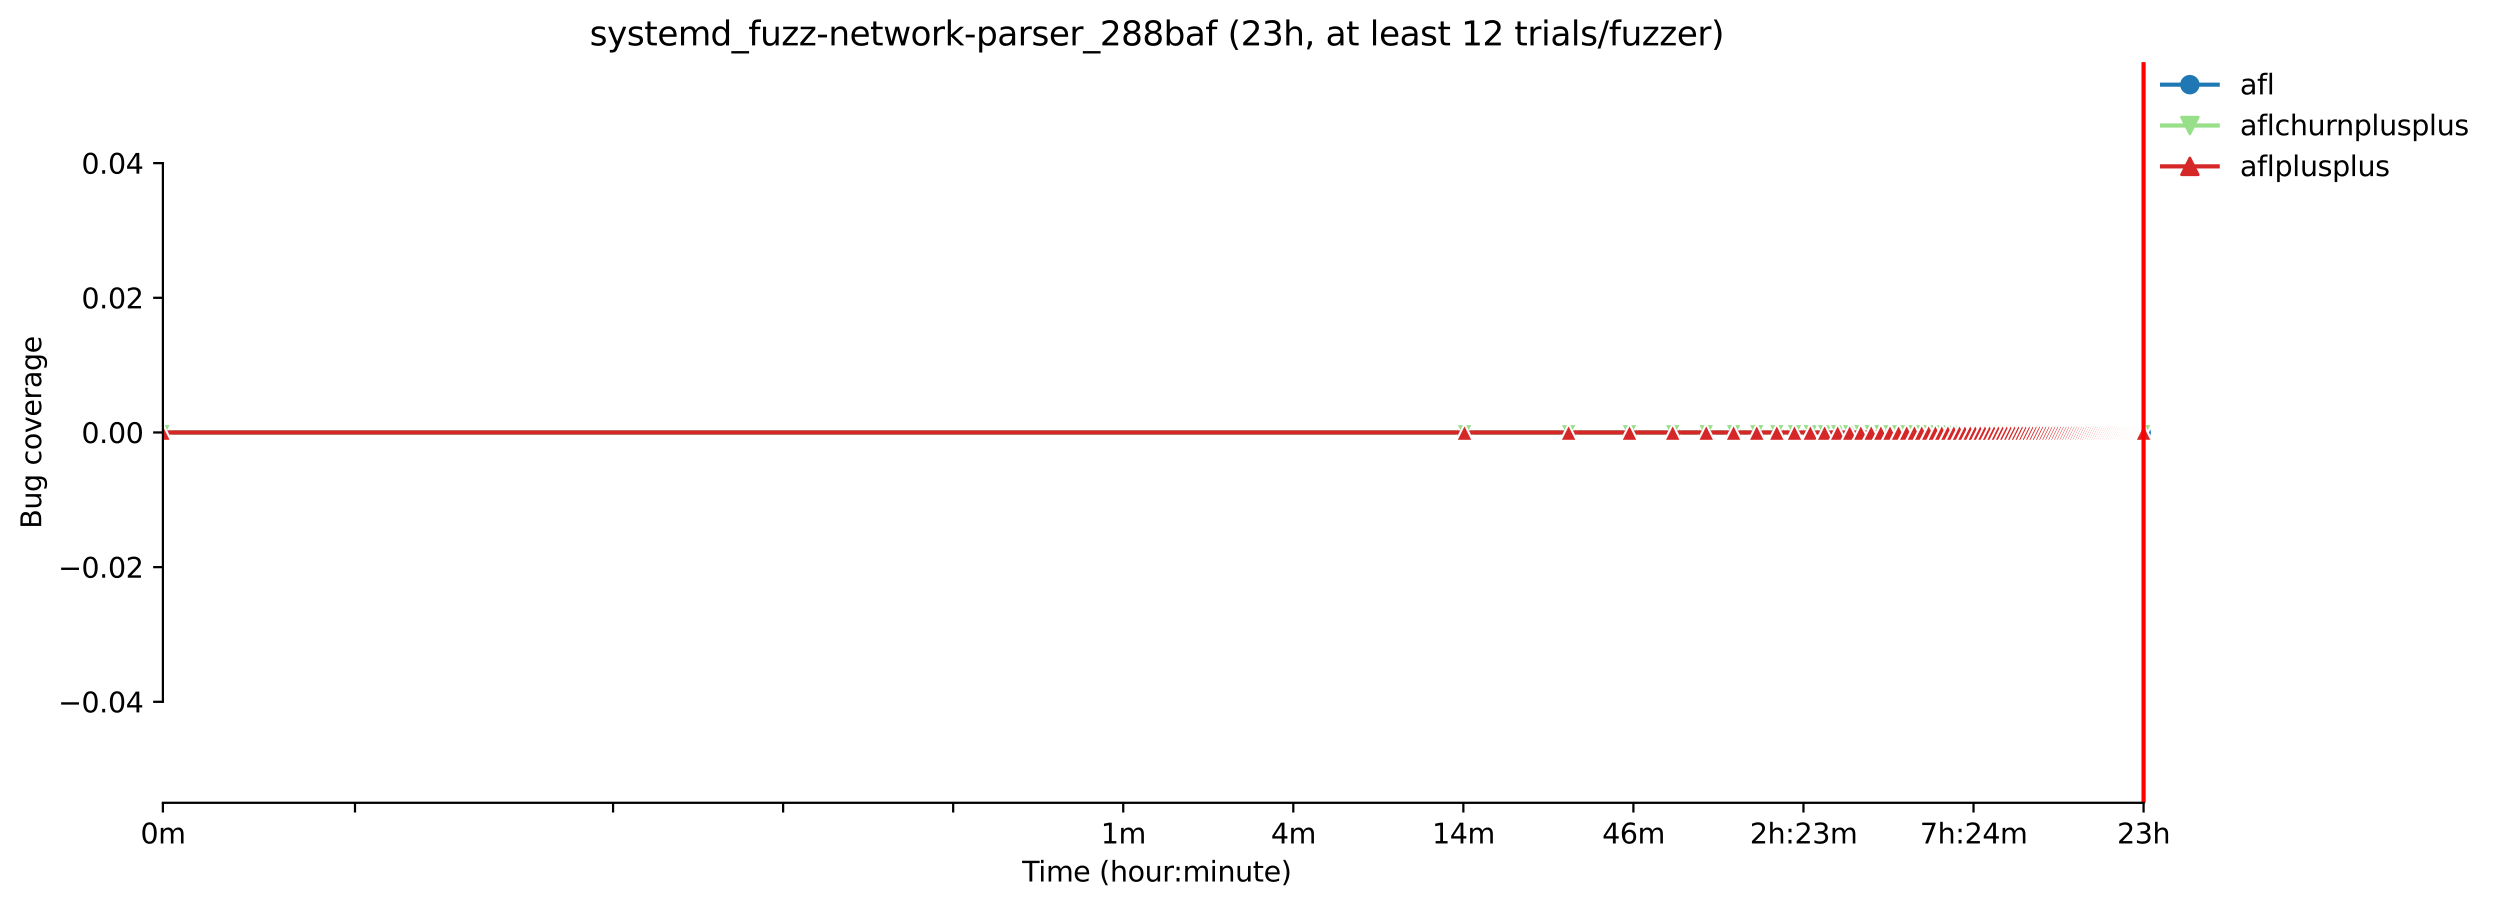 <?xml version="1.0" encoding="utf-8" standalone="no"?>
<!DOCTYPE svg PUBLIC "-//W3C//DTD SVG 1.1//EN"
  "http://www.w3.org/Graphics/SVG/1.1/DTD/svg11.dtd">
<svg xmlns:xlink="http://www.w3.org/1999/xlink" width="898.184pt" height="325.986pt" viewBox="0 0 898.184 325.986" xmlns="http://www.w3.org/2000/svg" version="1.1">
 <defs>
  <style type="text/css">*{stroke-linejoin: round; stroke-linecap: butt}</style>
 </defs>
 <g id="figure_1">
  <g id="patch_1">
   <path d="M 0 325.986 
L 898.184 325.986 
L 898.184 0 
L 0 0 
z
" style="fill: #ffffff"/>
  </g>
  <g id="axes_1">
   <g id="patch_2">
    <path d="M 58.523 288.43 
L 772.763 288.43 
L 772.763 22.318 
L 58.523 22.318 
z
" style="fill: #ffffff"/>
   </g>
   <g id="matplotlib.axis_1">
    <g id="xtick_1">
     <g id="line2d_1">
      <defs>
       <path id="m48a17607d1" d="M 0 0 
L 0 3.5 
" style="stroke: #000000; stroke-width: 0.8"/>
      </defs>
      <g>
       <use xlink:href="#m48a17607d1" x="58.523" y="288.43" style="stroke: #000000; stroke-width: 0.8"/>
      </g>
     </g>
     <g id="text_1">
      <!-- 0m -->
      <g transform="translate(50.472 303.029) scale(0.1 -0.1)">
       <defs>
        <path id="DejaVuSans-30" d="M 2034 4250 
Q 1547 4250 1301 3770 
Q 1056 3291 1056 2328 
Q 1056 1369 1301 889 
Q 1547 409 2034 409 
Q 2525 409 2770 889 
Q 3016 1369 3016 2328 
Q 3016 3291 2770 3770 
Q 2525 4250 2034 4250 
z
M 2034 4750 
Q 2819 4750 3233 4129 
Q 3647 3509 3647 2328 
Q 3647 1150 3233 529 
Q 2819 -91 2034 -91 
Q 1250 -91 836 529 
Q 422 1150 422 2328 
Q 422 3509 836 4129 
Q 1250 4750 2034 4750 
z
" transform="scale(0.016)"/>
        <path id="DejaVuSans-6d" d="M 3328 2828 
Q 3544 3216 3844 3400 
Q 4144 3584 4550 3584 
Q 5097 3584 5394 3201 
Q 5691 2819 5691 2113 
L 5691 0 
L 5113 0 
L 5113 2094 
Q 5113 2597 4934 2840 
Q 4756 3084 4391 3084 
Q 3944 3084 3684 2787 
Q 3425 2491 3425 1978 
L 3425 0 
L 2847 0 
L 2847 2094 
Q 2847 2600 2669 2842 
Q 2491 3084 2119 3084 
Q 1678 3084 1418 2786 
Q 1159 2488 1159 1978 
L 1159 0 
L 581 0 
L 581 3500 
L 1159 3500 
L 1159 2956 
Q 1356 3278 1631 3431 
Q 1906 3584 2284 3584 
Q 2666 3584 2933 3390 
Q 3200 3197 3328 2828 
z
" transform="scale(0.016)"/>
       </defs>
       <use xlink:href="#DejaVuSans-30"/>
       <use xlink:href="#DejaVuSans-6d" x="63.623"/>
      </g>
     </g>
    </g>
    <g id="xtick_2">
     <g id="line2d_2">
      <g>
       <use xlink:href="#m48a17607d1" x="127.541" y="288.43" style="stroke: #000000; stroke-width: 0.8"/>
      </g>
     </g>
    </g>
    <g id="xtick_3">
     <g id="line2d_3">
      <g>
       <use xlink:href="#m48a17607d1" x="220.258" y="288.43" style="stroke: #000000; stroke-width: 0.8"/>
      </g>
     </g>
    </g>
    <g id="xtick_4">
     <g id="line2d_4">
      <g>
       <use xlink:href="#m48a17607d1" x="281.355" y="288.43" style="stroke: #000000; stroke-width: 0.8"/>
      </g>
     </g>
    </g>
    <g id="xtick_5">
     <g id="line2d_5">
      <g>
       <use xlink:href="#m48a17607d1" x="342.452" y="288.43" style="stroke: #000000; stroke-width: 0.8"/>
      </g>
     </g>
    </g>
    <g id="xtick_6">
     <g id="line2d_6">
      <g>
       <use xlink:href="#m48a17607d1" x="403.549" y="288.43" style="stroke: #000000; stroke-width: 0.8"/>
      </g>
     </g>
     <g id="text_2">
      <!-- 1m -->
      <g transform="translate(395.497 303.029) scale(0.1 -0.1)">
       <defs>
        <path id="DejaVuSans-31" d="M 794 531 
L 1825 531 
L 1825 4091 
L 703 3866 
L 703 4441 
L 1819 4666 
L 2450 4666 
L 2450 531 
L 3481 531 
L 3481 0 
L 794 0 
L 794 531 
z
" transform="scale(0.016)"/>
       </defs>
       <use xlink:href="#DejaVuSans-31"/>
       <use xlink:href="#DejaVuSans-6d" x="63.623"/>
      </g>
     </g>
    </g>
    <g id="xtick_7">
     <g id="line2d_7">
      <g>
       <use xlink:href="#m48a17607d1" x="464.646" y="288.43" style="stroke: #000000; stroke-width: 0.8"/>
      </g>
     </g>
     <g id="text_3">
      <!-- 4m -->
      <g transform="translate(456.595 303.029) scale(0.1 -0.1)">
       <defs>
        <path id="DejaVuSans-34" d="M 2419 4116 
L 825 1625 
L 2419 1625 
L 2419 4116 
z
M 2253 4666 
L 3047 4666 
L 3047 1625 
L 3713 1625 
L 3713 1100 
L 3047 1100 
L 3047 0 
L 2419 0 
L 2419 1100 
L 313 1100 
L 313 1709 
L 2253 4666 
z
" transform="scale(0.016)"/>
       </defs>
       <use xlink:href="#DejaVuSans-34"/>
       <use xlink:href="#DejaVuSans-6d" x="63.623"/>
      </g>
     </g>
    </g>
    <g id="xtick_8">
     <g id="line2d_8">
      <g>
       <use xlink:href="#m48a17607d1" x="525.743" y="288.43" style="stroke: #000000; stroke-width: 0.8"/>
      </g>
     </g>
     <g id="text_4">
      <!-- 14m -->
      <g transform="translate(514.51 303.029) scale(0.1 -0.1)">
       <use xlink:href="#DejaVuSans-31"/>
       <use xlink:href="#DejaVuSans-34" x="63.623"/>
       <use xlink:href="#DejaVuSans-6d" x="127.246"/>
      </g>
     </g>
    </g>
    <g id="xtick_9">
     <g id="line2d_9">
      <g>
       <use xlink:href="#m48a17607d1" x="586.84" y="288.43" style="stroke: #000000; stroke-width: 0.8"/>
      </g>
     </g>
     <g id="text_5">
      <!-- 46m -->
      <g transform="translate(575.608 303.029) scale(0.1 -0.1)">
       <defs>
        <path id="DejaVuSans-36" d="M 2113 2584 
Q 1688 2584 1439 2293 
Q 1191 2003 1191 1497 
Q 1191 994 1439 701 
Q 1688 409 2113 409 
Q 2538 409 2786 701 
Q 3034 994 3034 1497 
Q 3034 2003 2786 2293 
Q 2538 2584 2113 2584 
z
M 3366 4563 
L 3366 3988 
Q 3128 4100 2886 4159 
Q 2644 4219 2406 4219 
Q 1781 4219 1451 3797 
Q 1122 3375 1075 2522 
Q 1259 2794 1537 2939 
Q 1816 3084 2150 3084 
Q 2853 3084 3261 2657 
Q 3669 2231 3669 1497 
Q 3669 778 3244 343 
Q 2819 -91 2113 -91 
Q 1303 -91 875 529 
Q 447 1150 447 2328 
Q 447 3434 972 4092 
Q 1497 4750 2381 4750 
Q 2619 4750 2861 4703 
Q 3103 4656 3366 4563 
z
" transform="scale(0.016)"/>
       </defs>
       <use xlink:href="#DejaVuSans-34"/>
       <use xlink:href="#DejaVuSans-36" x="63.623"/>
       <use xlink:href="#DejaVuSans-6d" x="127.246"/>
      </g>
     </g>
    </g>
    <g id="xtick_10">
     <g id="line2d_10">
      <g>
       <use xlink:href="#m48a17607d1" x="647.937" y="288.43" style="stroke: #000000; stroke-width: 0.8"/>
      </g>
     </g>
     <g id="text_6">
      <!-- 2h:23m -->
      <g transform="translate(628.67 303.029) scale(0.1 -0.1)">
       <defs>
        <path id="DejaVuSans-32" d="M 1228 531 
L 3431 531 
L 3431 0 
L 469 0 
L 469 531 
Q 828 903 1448 1529 
Q 2069 2156 2228 2338 
Q 2531 2678 2651 2914 
Q 2772 3150 2772 3378 
Q 2772 3750 2511 3984 
Q 2250 4219 1831 4219 
Q 1534 4219 1204 4116 
Q 875 4013 500 3803 
L 500 4441 
Q 881 4594 1212 4672 
Q 1544 4750 1819 4750 
Q 2544 4750 2975 4387 
Q 3406 4025 3406 3419 
Q 3406 3131 3298 2873 
Q 3191 2616 2906 2266 
Q 2828 2175 2409 1742 
Q 1991 1309 1228 531 
z
" transform="scale(0.016)"/>
        <path id="DejaVuSans-68" d="M 3513 2113 
L 3513 0 
L 2938 0 
L 2938 2094 
Q 2938 2591 2744 2837 
Q 2550 3084 2163 3084 
Q 1697 3084 1428 2787 
Q 1159 2491 1159 1978 
L 1159 0 
L 581 0 
L 581 4863 
L 1159 4863 
L 1159 2956 
Q 1366 3272 1645 3428 
Q 1925 3584 2291 3584 
Q 2894 3584 3203 3211 
Q 3513 2838 3513 2113 
z
" transform="scale(0.016)"/>
        <path id="DejaVuSans-3a" d="M 750 794 
L 1409 794 
L 1409 0 
L 750 0 
L 750 794 
z
M 750 3309 
L 1409 3309 
L 1409 2516 
L 750 2516 
L 750 3309 
z
" transform="scale(0.016)"/>
        <path id="DejaVuSans-33" d="M 2597 2516 
Q 3050 2419 3304 2112 
Q 3559 1806 3559 1356 
Q 3559 666 3084 287 
Q 2609 -91 1734 -91 
Q 1441 -91 1130 -33 
Q 819 25 488 141 
L 488 750 
Q 750 597 1062 519 
Q 1375 441 1716 441 
Q 2309 441 2620 675 
Q 2931 909 2931 1356 
Q 2931 1769 2642 2001 
Q 2353 2234 1838 2234 
L 1294 2234 
L 1294 2753 
L 1863 2753 
Q 2328 2753 2575 2939 
Q 2822 3125 2822 3475 
Q 2822 3834 2567 4026 
Q 2313 4219 1838 4219 
Q 1578 4219 1281 4162 
Q 984 4106 628 3988 
L 628 4550 
Q 988 4650 1302 4700 
Q 1616 4750 1894 4750 
Q 2613 4750 3031 4423 
Q 3450 4097 3450 3541 
Q 3450 3153 3228 2886 
Q 3006 2619 2597 2516 
z
" transform="scale(0.016)"/>
       </defs>
       <use xlink:href="#DejaVuSans-32"/>
       <use xlink:href="#DejaVuSans-68" x="63.623"/>
       <use xlink:href="#DejaVuSans-3a" x="127.002"/>
       <use xlink:href="#DejaVuSans-32" x="160.693"/>
       <use xlink:href="#DejaVuSans-33" x="224.316"/>
       <use xlink:href="#DejaVuSans-6d" x="287.939"/>
      </g>
     </g>
    </g>
    <g id="xtick_11">
     <g id="line2d_11">
      <g>
       <use xlink:href="#m48a17607d1" x="709.035" y="288.43" style="stroke: #000000; stroke-width: 0.8"/>
      </g>
     </g>
     <g id="text_7">
      <!-- 7h:24m -->
      <g transform="translate(689.767 303.029) scale(0.1 -0.1)">
       <defs>
        <path id="DejaVuSans-37" d="M 525 4666 
L 3525 4666 
L 3525 4397 
L 1831 0 
L 1172 0 
L 2766 4134 
L 525 4134 
L 525 4666 
z
" transform="scale(0.016)"/>
       </defs>
       <use xlink:href="#DejaVuSans-37"/>
       <use xlink:href="#DejaVuSans-68" x="63.623"/>
       <use xlink:href="#DejaVuSans-3a" x="127.002"/>
       <use xlink:href="#DejaVuSans-32" x="160.693"/>
       <use xlink:href="#DejaVuSans-34" x="224.316"/>
       <use xlink:href="#DejaVuSans-6d" x="287.939"/>
      </g>
     </g>
    </g>
    <g id="xtick_12">
     <g id="line2d_12">
      <g>
       <use xlink:href="#m48a17607d1" x="770.132" y="288.43" style="stroke: #000000; stroke-width: 0.8"/>
      </g>
     </g>
     <g id="text_8">
      <!-- 23h -->
      <g transform="translate(760.6 303.029) scale(0.1 -0.1)">
       <use xlink:href="#DejaVuSans-32"/>
       <use xlink:href="#DejaVuSans-33" x="63.623"/>
       <use xlink:href="#DejaVuSans-68" x="127.246"/>
      </g>
     </g>
    </g>
    <g id="text_9">
     <!-- Time (hour:minute) -->
     <g transform="translate(367.236 316.707) scale(0.1 -0.1)">
      <defs>
       <path id="DejaVuSans-54" d="M -19 4666 
L 3928 4666 
L 3928 4134 
L 2272 4134 
L 2272 0 
L 1638 0 
L 1638 4134 
L -19 4134 
L -19 4666 
z
" transform="scale(0.016)"/>
       <path id="DejaVuSans-69" d="M 603 3500 
L 1178 3500 
L 1178 0 
L 603 0 
L 603 3500 
z
M 603 4863 
L 1178 4863 
L 1178 4134 
L 603 4134 
L 603 4863 
z
" transform="scale(0.016)"/>
       <path id="DejaVuSans-65" d="M 3597 1894 
L 3597 1613 
L 953 1613 
Q 991 1019 1311 708 
Q 1631 397 2203 397 
Q 2534 397 2845 478 
Q 3156 559 3463 722 
L 3463 178 
Q 3153 47 2828 -22 
Q 2503 -91 2169 -91 
Q 1331 -91 842 396 
Q 353 884 353 1716 
Q 353 2575 817 3079 
Q 1281 3584 2069 3584 
Q 2775 3584 3186 3129 
Q 3597 2675 3597 1894 
z
M 3022 2063 
Q 3016 2534 2758 2815 
Q 2500 3097 2075 3097 
Q 1594 3097 1305 2825 
Q 1016 2553 972 2059 
L 3022 2063 
z
" transform="scale(0.016)"/>
       <path id="DejaVuSans-20" transform="scale(0.016)"/>
       <path id="DejaVuSans-28" d="M 1984 4856 
Q 1566 4138 1362 3434 
Q 1159 2731 1159 2009 
Q 1159 1288 1364 580 
Q 1569 -128 1984 -844 
L 1484 -844 
Q 1016 -109 783 600 
Q 550 1309 550 2009 
Q 550 2706 781 3412 
Q 1013 4119 1484 4856 
L 1984 4856 
z
" transform="scale(0.016)"/>
       <path id="DejaVuSans-6f" d="M 1959 3097 
Q 1497 3097 1228 2736 
Q 959 2375 959 1747 
Q 959 1119 1226 758 
Q 1494 397 1959 397 
Q 2419 397 2687 759 
Q 2956 1122 2956 1747 
Q 2956 2369 2687 2733 
Q 2419 3097 1959 3097 
z
M 1959 3584 
Q 2709 3584 3137 3096 
Q 3566 2609 3566 1747 
Q 3566 888 3137 398 
Q 2709 -91 1959 -91 
Q 1206 -91 779 398 
Q 353 888 353 1747 
Q 353 2609 779 3096 
Q 1206 3584 1959 3584 
z
" transform="scale(0.016)"/>
       <path id="DejaVuSans-75" d="M 544 1381 
L 544 3500 
L 1119 3500 
L 1119 1403 
Q 1119 906 1312 657 
Q 1506 409 1894 409 
Q 2359 409 2629 706 
Q 2900 1003 2900 1516 
L 2900 3500 
L 3475 3500 
L 3475 0 
L 2900 0 
L 2900 538 
Q 2691 219 2414 64 
Q 2138 -91 1772 -91 
Q 1169 -91 856 284 
Q 544 659 544 1381 
z
M 1991 3584 
L 1991 3584 
z
" transform="scale(0.016)"/>
       <path id="DejaVuSans-72" d="M 2631 2963 
Q 2534 3019 2420 3045 
Q 2306 3072 2169 3072 
Q 1681 3072 1420 2755 
Q 1159 2438 1159 1844 
L 1159 0 
L 581 0 
L 581 3500 
L 1159 3500 
L 1159 2956 
Q 1341 3275 1631 3429 
Q 1922 3584 2338 3584 
Q 2397 3584 2469 3576 
Q 2541 3569 2628 3553 
L 2631 2963 
z
" transform="scale(0.016)"/>
       <path id="DejaVuSans-6e" d="M 3513 2113 
L 3513 0 
L 2938 0 
L 2938 2094 
Q 2938 2591 2744 2837 
Q 2550 3084 2163 3084 
Q 1697 3084 1428 2787 
Q 1159 2491 1159 1978 
L 1159 0 
L 581 0 
L 581 3500 
L 1159 3500 
L 1159 2956 
Q 1366 3272 1645 3428 
Q 1925 3584 2291 3584 
Q 2894 3584 3203 3211 
Q 3513 2838 3513 2113 
z
" transform="scale(0.016)"/>
       <path id="DejaVuSans-74" d="M 1172 4494 
L 1172 3500 
L 2356 3500 
L 2356 3053 
L 1172 3053 
L 1172 1153 
Q 1172 725 1289 603 
Q 1406 481 1766 481 
L 2356 481 
L 2356 0 
L 1766 0 
Q 1100 0 847 248 
Q 594 497 594 1153 
L 594 3053 
L 172 3053 
L 172 3500 
L 594 3500 
L 594 4494 
L 1172 4494 
z
" transform="scale(0.016)"/>
       <path id="DejaVuSans-29" d="M 513 4856 
L 1013 4856 
Q 1481 4119 1714 3412 
Q 1947 2706 1947 2009 
Q 1947 1309 1714 600 
Q 1481 -109 1013 -844 
L 513 -844 
Q 928 -128 1133 580 
Q 1338 1288 1338 2009 
Q 1338 2731 1133 3434 
Q 928 4138 513 4856 
z
" transform="scale(0.016)"/>
      </defs>
      <use xlink:href="#DejaVuSans-54"/>
      <use xlink:href="#DejaVuSans-69" x="57.959"/>
      <use xlink:href="#DejaVuSans-6d" x="85.742"/>
      <use xlink:href="#DejaVuSans-65" x="183.154"/>
      <use xlink:href="#DejaVuSans-20" x="244.678"/>
      <use xlink:href="#DejaVuSans-28" x="276.465"/>
      <use xlink:href="#DejaVuSans-68" x="315.479"/>
      <use xlink:href="#DejaVuSans-6f" x="378.857"/>
      <use xlink:href="#DejaVuSans-75" x="440.039"/>
      <use xlink:href="#DejaVuSans-72" x="503.418"/>
      <use xlink:href="#DejaVuSans-3a" x="542.781"/>
      <use xlink:href="#DejaVuSans-6d" x="576.473"/>
      <use xlink:href="#DejaVuSans-69" x="673.885"/>
      <use xlink:href="#DejaVuSans-6e" x="701.668"/>
      <use xlink:href="#DejaVuSans-75" x="765.047"/>
      <use xlink:href="#DejaVuSans-74" x="828.426"/>
      <use xlink:href="#DejaVuSans-65" x="867.635"/>
      <use xlink:href="#DejaVuSans-29" x="929.158"/>
     </g>
    </g>
   </g>
   <g id="matplotlib.axis_2">
    <g id="ytick_1">
     <g id="line2d_13">
      <defs>
       <path id="mc3cfb5e4b0" d="M 0 0 
L -3.5 0 
" style="stroke: #000000; stroke-width: 0.8"/>
      </defs>
      <g>
       <use xlink:href="#mc3cfb5e4b0" x="58.523" y="252.142" style="stroke: #000000; stroke-width: 0.8"/>
      </g>
     </g>
     <g id="text_10">
      <!-- −0.04 -->
      <g transform="translate(20.878 255.941) scale(0.1 -0.1)">
       <defs>
        <path id="DejaVuSans-2212" d="M 678 2272 
L 4684 2272 
L 4684 1741 
L 678 1741 
L 678 2272 
z
" transform="scale(0.016)"/>
        <path id="DejaVuSans-2e" d="M 684 794 
L 1344 794 
L 1344 0 
L 684 0 
L 684 794 
z
" transform="scale(0.016)"/>
       </defs>
       <use xlink:href="#DejaVuSans-2212"/>
       <use xlink:href="#DejaVuSans-30" x="83.789"/>
       <use xlink:href="#DejaVuSans-2e" x="147.412"/>
       <use xlink:href="#DejaVuSans-30" x="179.199"/>
       <use xlink:href="#DejaVuSans-34" x="242.822"/>
      </g>
     </g>
    </g>
    <g id="ytick_2">
     <g id="line2d_14">
      <g>
       <use xlink:href="#mc3cfb5e4b0" x="58.523" y="203.758" style="stroke: #000000; stroke-width: 0.8"/>
      </g>
     </g>
     <g id="text_11">
      <!-- −0.02 -->
      <g transform="translate(20.878 207.557) scale(0.1 -0.1)">
       <use xlink:href="#DejaVuSans-2212"/>
       <use xlink:href="#DejaVuSans-30" x="83.789"/>
       <use xlink:href="#DejaVuSans-2e" x="147.412"/>
       <use xlink:href="#DejaVuSans-30" x="179.199"/>
       <use xlink:href="#DejaVuSans-32" x="242.822"/>
      </g>
     </g>
    </g>
    <g id="ytick_3">
     <g id="line2d_15">
      <g>
       <use xlink:href="#mc3cfb5e4b0" x="58.523" y="155.374" style="stroke: #000000; stroke-width: 0.8"/>
      </g>
     </g>
     <g id="text_12">
      <!-- 0.00 -->
      <g transform="translate(29.258 159.173) scale(0.1 -0.1)">
       <use xlink:href="#DejaVuSans-30"/>
       <use xlink:href="#DejaVuSans-2e" x="63.623"/>
       <use xlink:href="#DejaVuSans-30" x="95.41"/>
       <use xlink:href="#DejaVuSans-30" x="159.033"/>
      </g>
     </g>
    </g>
    <g id="ytick_4">
     <g id="line2d_16">
      <g>
       <use xlink:href="#mc3cfb5e4b0" x="58.523" y="106.99" style="stroke: #000000; stroke-width: 0.8"/>
      </g>
     </g>
     <g id="text_13">
      <!-- 0.02 -->
      <g transform="translate(29.258 110.789) scale(0.1 -0.1)">
       <use xlink:href="#DejaVuSans-30"/>
       <use xlink:href="#DejaVuSans-2e" x="63.623"/>
       <use xlink:href="#DejaVuSans-30" x="95.41"/>
       <use xlink:href="#DejaVuSans-32" x="159.033"/>
      </g>
     </g>
    </g>
    <g id="ytick_5">
     <g id="line2d_17">
      <g>
       <use xlink:href="#mc3cfb5e4b0" x="58.523" y="58.606" style="stroke: #000000; stroke-width: 0.8"/>
      </g>
     </g>
     <g id="text_14">
      <!-- 0.04 -->
      <g transform="translate(29.258 62.405) scale(0.1 -0.1)">
       <use xlink:href="#DejaVuSans-30"/>
       <use xlink:href="#DejaVuSans-2e" x="63.623"/>
       <use xlink:href="#DejaVuSans-30" x="95.41"/>
       <use xlink:href="#DejaVuSans-34" x="159.033"/>
      </g>
     </g>
    </g>
    <g id="text_15">
     <!-- Bug coverage -->
     <g transform="translate(14.798 189.951) rotate(-90) scale(0.1 -0.1)">
      <defs>
       <path id="DejaVuSans-42" d="M 1259 2228 
L 1259 519 
L 2272 519 
Q 2781 519 3026 730 
Q 3272 941 3272 1375 
Q 3272 1813 3026 2020 
Q 2781 2228 2272 2228 
L 1259 2228 
z
M 1259 4147 
L 1259 2741 
L 2194 2741 
Q 2656 2741 2882 2914 
Q 3109 3088 3109 3444 
Q 3109 3797 2882 3972 
Q 2656 4147 2194 4147 
L 1259 4147 
z
M 628 4666 
L 2241 4666 
Q 2963 4666 3353 4366 
Q 3744 4066 3744 3513 
Q 3744 3084 3544 2831 
Q 3344 2578 2956 2516 
Q 3422 2416 3680 2098 
Q 3938 1781 3938 1306 
Q 3938 681 3513 340 
Q 3088 0 2303 0 
L 628 0 
L 628 4666 
z
" transform="scale(0.016)"/>
       <path id="DejaVuSans-67" d="M 2906 1791 
Q 2906 2416 2648 2759 
Q 2391 3103 1925 3103 
Q 1463 3103 1205 2759 
Q 947 2416 947 1791 
Q 947 1169 1205 825 
Q 1463 481 1925 481 
Q 2391 481 2648 825 
Q 2906 1169 2906 1791 
z
M 3481 434 
Q 3481 -459 3084 -895 
Q 2688 -1331 1869 -1331 
Q 1566 -1331 1297 -1286 
Q 1028 -1241 775 -1147 
L 775 -588 
Q 1028 -725 1275 -790 
Q 1522 -856 1778 -856 
Q 2344 -856 2625 -561 
Q 2906 -266 2906 331 
L 2906 616 
Q 2728 306 2450 153 
Q 2172 0 1784 0 
Q 1141 0 747 490 
Q 353 981 353 1791 
Q 353 2603 747 3093 
Q 1141 3584 1784 3584 
Q 2172 3584 2450 3431 
Q 2728 3278 2906 2969 
L 2906 3500 
L 3481 3500 
L 3481 434 
z
" transform="scale(0.016)"/>
       <path id="DejaVuSans-63" d="M 3122 3366 
L 3122 2828 
Q 2878 2963 2633 3030 
Q 2388 3097 2138 3097 
Q 1578 3097 1268 2742 
Q 959 2388 959 1747 
Q 959 1106 1268 751 
Q 1578 397 2138 397 
Q 2388 397 2633 464 
Q 2878 531 3122 666 
L 3122 134 
Q 2881 22 2623 -34 
Q 2366 -91 2075 -91 
Q 1284 -91 818 406 
Q 353 903 353 1747 
Q 353 2603 823 3093 
Q 1294 3584 2113 3584 
Q 2378 3584 2631 3529 
Q 2884 3475 3122 3366 
z
" transform="scale(0.016)"/>
       <path id="DejaVuSans-76" d="M 191 3500 
L 800 3500 
L 1894 563 
L 2988 3500 
L 3597 3500 
L 2284 0 
L 1503 0 
L 191 3500 
z
" transform="scale(0.016)"/>
       <path id="DejaVuSans-61" d="M 2194 1759 
Q 1497 1759 1228 1600 
Q 959 1441 959 1056 
Q 959 750 1161 570 
Q 1363 391 1709 391 
Q 2188 391 2477 730 
Q 2766 1069 2766 1631 
L 2766 1759 
L 2194 1759 
z
M 3341 1997 
L 3341 0 
L 2766 0 
L 2766 531 
Q 2569 213 2275 61 
Q 1981 -91 1556 -91 
Q 1019 -91 701 211 
Q 384 513 384 1019 
Q 384 1609 779 1909 
Q 1175 2209 1959 2209 
L 2766 2209 
L 2766 2266 
Q 2766 2663 2505 2880 
Q 2244 3097 1772 3097 
Q 1472 3097 1187 3025 
Q 903 2953 641 2809 
L 641 3341 
Q 956 3463 1253 3523 
Q 1550 3584 1831 3584 
Q 2591 3584 2966 3190 
Q 3341 2797 3341 1997 
z
" transform="scale(0.016)"/>
      </defs>
      <use xlink:href="#DejaVuSans-42"/>
      <use xlink:href="#DejaVuSans-75" x="68.604"/>
      <use xlink:href="#DejaVuSans-67" x="131.982"/>
      <use xlink:href="#DejaVuSans-20" x="195.459"/>
      <use xlink:href="#DejaVuSans-63" x="227.246"/>
      <use xlink:href="#DejaVuSans-6f" x="282.227"/>
      <use xlink:href="#DejaVuSans-76" x="343.408"/>
      <use xlink:href="#DejaVuSans-65" x="402.588"/>
      <use xlink:href="#DejaVuSans-72" x="464.111"/>
      <use xlink:href="#DejaVuSans-61" x="505.225"/>
      <use xlink:href="#DejaVuSans-67" x="566.504"/>
      <use xlink:href="#DejaVuSans-65" x="629.98"/>
     </g>
    </g>
   </g>
   <g id="line2d_18">
    <path d="M 58.523 155.374 
L 526.168 155.374 
L 563.565 155.374 
L 585.441 155.374 
L 600.963 155.374 
L 613.002 155.374 
L 622.839 155.374 
L 631.155 155.374 
L 638.36 155.374 
L 644.714 155.374 
L 650.399 155.374 
L 655.541 155.374 
L 660.236 155.374 
L 664.554 155.374 
L 668.553 155.374 
L 672.275 155.374 
L 675.757 155.374 
L 679.028 155.374 
L 682.112 155.374 
L 685.029 155.374 
L 687.796 155.374 
L 690.429 155.374 
L 692.938 155.374 
L 695.337 155.374 
L 697.633 155.374 
L 699.835 155.374 
L 701.951 155.374 
L 703.988 155.374 
L 705.95 155.374 
L 707.843 155.374 
L 709.672 155.374 
L 711.441 155.374 
L 713.154 155.374 
L 714.814 155.374 
L 716.425 155.374 
L 717.989 155.374 
L 719.509 155.374 
L 720.987 155.374 
L 722.426 155.374 
L 723.827 155.374 
L 725.193 155.374 
L 726.526 155.374 
L 727.826 155.374 
L 729.095 155.374 
L 730.336 155.374 
L 731.548 155.374 
L 732.734 155.374 
L 733.894 155.374 
L 735.03 155.374 
L 736.143 155.374 
L 737.233 155.374 
L 738.301 155.374 
L 739.349 155.374 
L 740.376 155.374 
L 741.385 155.374 
L 742.375 155.374 
L 743.347 155.374 
L 744.302 155.374 
L 745.24 155.374 
L 746.163 155.374 
L 747.069 155.374 
L 747.961 155.374 
L 748.838 155.374 
L 749.702 155.374 
L 750.551 155.374 
L 751.388 155.374 
L 752.212 155.374 
L 753.023 155.374 
L 753.822 155.374 
L 754.61 155.374 
L 755.386 155.374 
L 756.151 155.374 
L 756.906 155.374 
L 757.65 155.374 
L 758.384 155.374 
L 759.109 155.374 
L 759.823 155.374 
L 760.528 155.374 
L 761.225 155.374 
L 761.912 155.374 
L 762.591 155.374 
L 763.261 155.374 
L 763.923 155.374 
L 764.577 155.374 
L 765.223 155.374 
L 765.861 155.374 
L 766.492 155.374 
L 767.116 155.374 
L 767.733 155.374 
L 768.342 155.374 
L 768.945 155.374 
L 769.541 155.374 
L 770.131 155.374 
" clip-path="url(#pd43ddeffe2)" style="fill: none; stroke: #1f77b4; stroke-width: 1.5; stroke-linecap: square"/>
    <defs>
     <path id="m5731097c73" d="M 0 3 
C 0.796 3 1.559 2.684 2.121 2.121 
C 2.684 1.559 3 0.796 3 0 
C 3 -0.796 2.684 -1.559 2.121 -2.121 
C 1.559 -2.684 0.796 -3 0 -3 
C -0.796 -3 -1.559 -2.684 -2.121 -2.121 
C -2.684 -1.559 -3 -0.796 -3 0 
C -3 0.796 -2.684 1.559 -2.121 2.121 
C -1.559 2.684 -0.796 3 0 3 
z
" style="stroke: #ffffff; stroke-width: 0.75"/>
    </defs>
    <g clip-path="url(#pd43ddeffe2)">
     <use xlink:href="#m5731097c73" x="58.523" y="155.374" style="fill: #1f77b4; stroke: #ffffff; stroke-width: 0.75"/>
     <use xlink:href="#m5731097c73" x="526.168" y="155.374" style="fill: #1f77b4; stroke: #ffffff; stroke-width: 0.75"/>
     <use xlink:href="#m5731097c73" x="563.565" y="155.374" style="fill: #1f77b4; stroke: #ffffff; stroke-width: 0.75"/>
     <use xlink:href="#m5731097c73" x="585.441" y="155.374" style="fill: #1f77b4; stroke: #ffffff; stroke-width: 0.75"/>
     <use xlink:href="#m5731097c73" x="600.963" y="155.374" style="fill: #1f77b4; stroke: #ffffff; stroke-width: 0.75"/>
     <use xlink:href="#m5731097c73" x="613.002" y="155.374" style="fill: #1f77b4; stroke: #ffffff; stroke-width: 0.75"/>
     <use xlink:href="#m5731097c73" x="622.839" y="155.374" style="fill: #1f77b4; stroke: #ffffff; stroke-width: 0.75"/>
     <use xlink:href="#m5731097c73" x="631.155" y="155.374" style="fill: #1f77b4; stroke: #ffffff; stroke-width: 0.75"/>
     <use xlink:href="#m5731097c73" x="638.36" y="155.374" style="fill: #1f77b4; stroke: #ffffff; stroke-width: 0.75"/>
     <use xlink:href="#m5731097c73" x="644.714" y="155.374" style="fill: #1f77b4; stroke: #ffffff; stroke-width: 0.75"/>
     <use xlink:href="#m5731097c73" x="650.399" y="155.374" style="fill: #1f77b4; stroke: #ffffff; stroke-width: 0.75"/>
     <use xlink:href="#m5731097c73" x="655.541" y="155.374" style="fill: #1f77b4; stroke: #ffffff; stroke-width: 0.75"/>
     <use xlink:href="#m5731097c73" x="660.236" y="155.374" style="fill: #1f77b4; stroke: #ffffff; stroke-width: 0.75"/>
     <use xlink:href="#m5731097c73" x="664.554" y="155.374" style="fill: #1f77b4; stroke: #ffffff; stroke-width: 0.75"/>
     <use xlink:href="#m5731097c73" x="668.553" y="155.374" style="fill: #1f77b4; stroke: #ffffff; stroke-width: 0.75"/>
     <use xlink:href="#m5731097c73" x="672.275" y="155.374" style="fill: #1f77b4; stroke: #ffffff; stroke-width: 0.75"/>
     <use xlink:href="#m5731097c73" x="675.757" y="155.374" style="fill: #1f77b4; stroke: #ffffff; stroke-width: 0.75"/>
     <use xlink:href="#m5731097c73" x="679.028" y="155.374" style="fill: #1f77b4; stroke: #ffffff; stroke-width: 0.75"/>
     <use xlink:href="#m5731097c73" x="682.112" y="155.374" style="fill: #1f77b4; stroke: #ffffff; stroke-width: 0.75"/>
     <use xlink:href="#m5731097c73" x="685.029" y="155.374" style="fill: #1f77b4; stroke: #ffffff; stroke-width: 0.75"/>
     <use xlink:href="#m5731097c73" x="687.796" y="155.374" style="fill: #1f77b4; stroke: #ffffff; stroke-width: 0.75"/>
     <use xlink:href="#m5731097c73" x="690.429" y="155.374" style="fill: #1f77b4; stroke: #ffffff; stroke-width: 0.75"/>
     <use xlink:href="#m5731097c73" x="692.938" y="155.374" style="fill: #1f77b4; stroke: #ffffff; stroke-width: 0.75"/>
     <use xlink:href="#m5731097c73" x="695.337" y="155.374" style="fill: #1f77b4; stroke: #ffffff; stroke-width: 0.75"/>
     <use xlink:href="#m5731097c73" x="697.633" y="155.374" style="fill: #1f77b4; stroke: #ffffff; stroke-width: 0.75"/>
     <use xlink:href="#m5731097c73" x="699.835" y="155.374" style="fill: #1f77b4; stroke: #ffffff; stroke-width: 0.75"/>
     <use xlink:href="#m5731097c73" x="701.951" y="155.374" style="fill: #1f77b4; stroke: #ffffff; stroke-width: 0.75"/>
     <use xlink:href="#m5731097c73" x="703.988" y="155.374" style="fill: #1f77b4; stroke: #ffffff; stroke-width: 0.75"/>
     <use xlink:href="#m5731097c73" x="705.95" y="155.374" style="fill: #1f77b4; stroke: #ffffff; stroke-width: 0.75"/>
     <use xlink:href="#m5731097c73" x="707.843" y="155.374" style="fill: #1f77b4; stroke: #ffffff; stroke-width: 0.75"/>
     <use xlink:href="#m5731097c73" x="709.672" y="155.374" style="fill: #1f77b4; stroke: #ffffff; stroke-width: 0.75"/>
     <use xlink:href="#m5731097c73" x="711.441" y="155.374" style="fill: #1f77b4; stroke: #ffffff; stroke-width: 0.75"/>
     <use xlink:href="#m5731097c73" x="713.154" y="155.374" style="fill: #1f77b4; stroke: #ffffff; stroke-width: 0.75"/>
     <use xlink:href="#m5731097c73" x="714.814" y="155.374" style="fill: #1f77b4; stroke: #ffffff; stroke-width: 0.75"/>
     <use xlink:href="#m5731097c73" x="716.425" y="155.374" style="fill: #1f77b4; stroke: #ffffff; stroke-width: 0.75"/>
     <use xlink:href="#m5731097c73" x="717.989" y="155.374" style="fill: #1f77b4; stroke: #ffffff; stroke-width: 0.75"/>
     <use xlink:href="#m5731097c73" x="719.509" y="155.374" style="fill: #1f77b4; stroke: #ffffff; stroke-width: 0.75"/>
     <use xlink:href="#m5731097c73" x="720.987" y="155.374" style="fill: #1f77b4; stroke: #ffffff; stroke-width: 0.75"/>
     <use xlink:href="#m5731097c73" x="722.426" y="155.374" style="fill: #1f77b4; stroke: #ffffff; stroke-width: 0.75"/>
     <use xlink:href="#m5731097c73" x="723.827" y="155.374" style="fill: #1f77b4; stroke: #ffffff; stroke-width: 0.75"/>
     <use xlink:href="#m5731097c73" x="725.193" y="155.374" style="fill: #1f77b4; stroke: #ffffff; stroke-width: 0.75"/>
     <use xlink:href="#m5731097c73" x="726.526" y="155.374" style="fill: #1f77b4; stroke: #ffffff; stroke-width: 0.75"/>
     <use xlink:href="#m5731097c73" x="727.826" y="155.374" style="fill: #1f77b4; stroke: #ffffff; stroke-width: 0.75"/>
     <use xlink:href="#m5731097c73" x="729.095" y="155.374" style="fill: #1f77b4; stroke: #ffffff; stroke-width: 0.75"/>
     <use xlink:href="#m5731097c73" x="730.336" y="155.374" style="fill: #1f77b4; stroke: #ffffff; stroke-width: 0.75"/>
     <use xlink:href="#m5731097c73" x="731.548" y="155.374" style="fill: #1f77b4; stroke: #ffffff; stroke-width: 0.75"/>
     <use xlink:href="#m5731097c73" x="732.734" y="155.374" style="fill: #1f77b4; stroke: #ffffff; stroke-width: 0.75"/>
     <use xlink:href="#m5731097c73" x="733.894" y="155.374" style="fill: #1f77b4; stroke: #ffffff; stroke-width: 0.75"/>
     <use xlink:href="#m5731097c73" x="735.03" y="155.374" style="fill: #1f77b4; stroke: #ffffff; stroke-width: 0.75"/>
     <use xlink:href="#m5731097c73" x="736.143" y="155.374" style="fill: #1f77b4; stroke: #ffffff; stroke-width: 0.75"/>
     <use xlink:href="#m5731097c73" x="737.233" y="155.374" style="fill: #1f77b4; stroke: #ffffff; stroke-width: 0.75"/>
     <use xlink:href="#m5731097c73" x="738.301" y="155.374" style="fill: #1f77b4; stroke: #ffffff; stroke-width: 0.75"/>
     <use xlink:href="#m5731097c73" x="739.349" y="155.374" style="fill: #1f77b4; stroke: #ffffff; stroke-width: 0.75"/>
     <use xlink:href="#m5731097c73" x="740.376" y="155.374" style="fill: #1f77b4; stroke: #ffffff; stroke-width: 0.75"/>
     <use xlink:href="#m5731097c73" x="741.385" y="155.374" style="fill: #1f77b4; stroke: #ffffff; stroke-width: 0.75"/>
     <use xlink:href="#m5731097c73" x="742.375" y="155.374" style="fill: #1f77b4; stroke: #ffffff; stroke-width: 0.75"/>
     <use xlink:href="#m5731097c73" x="743.347" y="155.374" style="fill: #1f77b4; stroke: #ffffff; stroke-width: 0.75"/>
     <use xlink:href="#m5731097c73" x="744.302" y="155.374" style="fill: #1f77b4; stroke: #ffffff; stroke-width: 0.75"/>
     <use xlink:href="#m5731097c73" x="745.24" y="155.374" style="fill: #1f77b4; stroke: #ffffff; stroke-width: 0.75"/>
     <use xlink:href="#m5731097c73" x="746.163" y="155.374" style="fill: #1f77b4; stroke: #ffffff; stroke-width: 0.75"/>
     <use xlink:href="#m5731097c73" x="747.069" y="155.374" style="fill: #1f77b4; stroke: #ffffff; stroke-width: 0.75"/>
     <use xlink:href="#m5731097c73" x="747.961" y="155.374" style="fill: #1f77b4; stroke: #ffffff; stroke-width: 0.75"/>
     <use xlink:href="#m5731097c73" x="748.838" y="155.374" style="fill: #1f77b4; stroke: #ffffff; stroke-width: 0.75"/>
     <use xlink:href="#m5731097c73" x="749.702" y="155.374" style="fill: #1f77b4; stroke: #ffffff; stroke-width: 0.75"/>
     <use xlink:href="#m5731097c73" x="750.551" y="155.374" style="fill: #1f77b4; stroke: #ffffff; stroke-width: 0.75"/>
     <use xlink:href="#m5731097c73" x="751.388" y="155.374" style="fill: #1f77b4; stroke: #ffffff; stroke-width: 0.75"/>
     <use xlink:href="#m5731097c73" x="752.212" y="155.374" style="fill: #1f77b4; stroke: #ffffff; stroke-width: 0.75"/>
     <use xlink:href="#m5731097c73" x="753.023" y="155.374" style="fill: #1f77b4; stroke: #ffffff; stroke-width: 0.75"/>
     <use xlink:href="#m5731097c73" x="753.822" y="155.374" style="fill: #1f77b4; stroke: #ffffff; stroke-width: 0.75"/>
     <use xlink:href="#m5731097c73" x="754.61" y="155.374" style="fill: #1f77b4; stroke: #ffffff; stroke-width: 0.75"/>
     <use xlink:href="#m5731097c73" x="755.386" y="155.374" style="fill: #1f77b4; stroke: #ffffff; stroke-width: 0.75"/>
     <use xlink:href="#m5731097c73" x="756.151" y="155.374" style="fill: #1f77b4; stroke: #ffffff; stroke-width: 0.75"/>
     <use xlink:href="#m5731097c73" x="756.906" y="155.374" style="fill: #1f77b4; stroke: #ffffff; stroke-width: 0.75"/>
     <use xlink:href="#m5731097c73" x="757.65" y="155.374" style="fill: #1f77b4; stroke: #ffffff; stroke-width: 0.75"/>
     <use xlink:href="#m5731097c73" x="758.384" y="155.374" style="fill: #1f77b4; stroke: #ffffff; stroke-width: 0.75"/>
     <use xlink:href="#m5731097c73" x="759.109" y="155.374" style="fill: #1f77b4; stroke: #ffffff; stroke-width: 0.75"/>
     <use xlink:href="#m5731097c73" x="759.823" y="155.374" style="fill: #1f77b4; stroke: #ffffff; stroke-width: 0.75"/>
     <use xlink:href="#m5731097c73" x="760.528" y="155.374" style="fill: #1f77b4; stroke: #ffffff; stroke-width: 0.75"/>
     <use xlink:href="#m5731097c73" x="761.225" y="155.374" style="fill: #1f77b4; stroke: #ffffff; stroke-width: 0.75"/>
     <use xlink:href="#m5731097c73" x="761.912" y="155.374" style="fill: #1f77b4; stroke: #ffffff; stroke-width: 0.75"/>
     <use xlink:href="#m5731097c73" x="762.591" y="155.374" style="fill: #1f77b4; stroke: #ffffff; stroke-width: 0.75"/>
     <use xlink:href="#m5731097c73" x="763.261" y="155.374" style="fill: #1f77b4; stroke: #ffffff; stroke-width: 0.75"/>
     <use xlink:href="#m5731097c73" x="763.923" y="155.374" style="fill: #1f77b4; stroke: #ffffff; stroke-width: 0.75"/>
     <use xlink:href="#m5731097c73" x="764.577" y="155.374" style="fill: #1f77b4; stroke: #ffffff; stroke-width: 0.75"/>
     <use xlink:href="#m5731097c73" x="765.223" y="155.374" style="fill: #1f77b4; stroke: #ffffff; stroke-width: 0.75"/>
     <use xlink:href="#m5731097c73" x="765.861" y="155.374" style="fill: #1f77b4; stroke: #ffffff; stroke-width: 0.75"/>
     <use xlink:href="#m5731097c73" x="766.492" y="155.374" style="fill: #1f77b4; stroke: #ffffff; stroke-width: 0.75"/>
     <use xlink:href="#m5731097c73" x="767.116" y="155.374" style="fill: #1f77b4; stroke: #ffffff; stroke-width: 0.75"/>
     <use xlink:href="#m5731097c73" x="767.733" y="155.374" style="fill: #1f77b4; stroke: #ffffff; stroke-width: 0.75"/>
     <use xlink:href="#m5731097c73" x="768.342" y="155.374" style="fill: #1f77b4; stroke: #ffffff; stroke-width: 0.75"/>
     <use xlink:href="#m5731097c73" x="768.945" y="155.374" style="fill: #1f77b4; stroke: #ffffff; stroke-width: 0.75"/>
     <use xlink:href="#m5731097c73" x="769.541" y="155.374" style="fill: #1f77b4; stroke: #ffffff; stroke-width: 0.75"/>
     <use xlink:href="#m5731097c73" x="770.131" y="155.374" style="fill: #1f77b4; stroke: #ffffff; stroke-width: 0.75"/>
    </g>
   </g>
   <g id="line2d_19">
    <path d="M 58.523 155.374 
L 526.168 155.374 
L 563.565 155.374 
L 585.441 155.374 
L 600.963 155.374 
L 613.002 155.374 
L 622.839 155.374 
L 631.155 155.374 
L 638.36 155.374 
L 644.714 155.374 
L 650.399 155.374 
L 655.541 155.374 
L 660.236 155.374 
L 664.554 155.374 
L 668.553 155.374 
L 672.275 155.374 
L 675.757 155.374 
L 679.028 155.374 
L 682.112 155.374 
L 685.029 155.374 
L 687.796 155.374 
L 690.429 155.374 
L 692.938 155.374 
L 695.337 155.374 
L 697.633 155.374 
L 699.835 155.374 
L 701.951 155.374 
L 703.988 155.374 
L 705.95 155.374 
L 707.843 155.374 
L 709.672 155.374 
L 711.441 155.374 
L 713.154 155.374 
L 714.814 155.374 
L 716.425 155.374 
L 717.989 155.374 
L 719.509 155.374 
L 720.987 155.374 
L 722.426 155.374 
L 723.827 155.374 
L 725.193 155.374 
L 726.526 155.374 
L 727.826 155.374 
L 729.095 155.374 
L 730.336 155.374 
L 731.548 155.374 
L 732.734 155.374 
L 733.894 155.374 
L 735.03 155.374 
L 736.143 155.374 
L 737.233 155.374 
L 738.301 155.374 
L 739.349 155.374 
L 740.376 155.374 
L 741.385 155.374 
L 742.375 155.374 
L 743.347 155.374 
L 744.302 155.374 
L 745.24 155.374 
L 746.163 155.374 
L 747.069 155.374 
L 747.961 155.374 
L 748.838 155.374 
L 749.702 155.374 
L 750.551 155.374 
L 751.388 155.374 
L 752.212 155.374 
L 753.023 155.374 
L 753.822 155.374 
L 754.61 155.374 
L 755.386 155.374 
L 756.151 155.374 
L 756.906 155.374 
L 757.65 155.374 
L 758.384 155.374 
L 759.109 155.374 
L 759.823 155.374 
L 760.528 155.374 
L 761.225 155.374 
L 761.912 155.374 
L 762.591 155.374 
L 763.261 155.374 
L 763.923 155.374 
L 764.577 155.374 
L 765.223 155.374 
L 765.861 155.374 
L 766.492 155.374 
L 767.116 155.374 
L 767.733 155.374 
L 768.342 155.374 
L 768.945 155.374 
L 769.541 155.374 
L 770.131 155.374 
" clip-path="url(#pd43ddeffe2)" style="fill: none; stroke: #98df8a; stroke-width: 1.5; stroke-linecap: square"/>
    <defs>
     <path id="mf478b632f4" d="M -0 3 
L 3 -3 
L -3 -3 
z
" style="stroke: #ffffff; stroke-width: 0.75; stroke-linejoin: miter"/>
    </defs>
    <g clip-path="url(#pd43ddeffe2)">
     <use xlink:href="#mf478b632f4" x="58.523" y="155.374" style="fill: #98df8a; stroke: #ffffff; stroke-width: 0.75; stroke-linejoin: miter"/>
     <use xlink:href="#mf478b632f4" x="526.168" y="155.374" style="fill: #98df8a; stroke: #ffffff; stroke-width: 0.75; stroke-linejoin: miter"/>
     <use xlink:href="#mf478b632f4" x="563.565" y="155.374" style="fill: #98df8a; stroke: #ffffff; stroke-width: 0.75; stroke-linejoin: miter"/>
     <use xlink:href="#mf478b632f4" x="585.441" y="155.374" style="fill: #98df8a; stroke: #ffffff; stroke-width: 0.75; stroke-linejoin: miter"/>
     <use xlink:href="#mf478b632f4" x="600.963" y="155.374" style="fill: #98df8a; stroke: #ffffff; stroke-width: 0.75; stroke-linejoin: miter"/>
     <use xlink:href="#mf478b632f4" x="613.002" y="155.374" style="fill: #98df8a; stroke: #ffffff; stroke-width: 0.75; stroke-linejoin: miter"/>
     <use xlink:href="#mf478b632f4" x="622.839" y="155.374" style="fill: #98df8a; stroke: #ffffff; stroke-width: 0.75; stroke-linejoin: miter"/>
     <use xlink:href="#mf478b632f4" x="631.155" y="155.374" style="fill: #98df8a; stroke: #ffffff; stroke-width: 0.75; stroke-linejoin: miter"/>
     <use xlink:href="#mf478b632f4" x="638.36" y="155.374" style="fill: #98df8a; stroke: #ffffff; stroke-width: 0.75; stroke-linejoin: miter"/>
     <use xlink:href="#mf478b632f4" x="644.714" y="155.374" style="fill: #98df8a; stroke: #ffffff; stroke-width: 0.75; stroke-linejoin: miter"/>
     <use xlink:href="#mf478b632f4" x="650.399" y="155.374" style="fill: #98df8a; stroke: #ffffff; stroke-width: 0.75; stroke-linejoin: miter"/>
     <use xlink:href="#mf478b632f4" x="655.541" y="155.374" style="fill: #98df8a; stroke: #ffffff; stroke-width: 0.75; stroke-linejoin: miter"/>
     <use xlink:href="#mf478b632f4" x="660.236" y="155.374" style="fill: #98df8a; stroke: #ffffff; stroke-width: 0.75; stroke-linejoin: miter"/>
     <use xlink:href="#mf478b632f4" x="664.554" y="155.374" style="fill: #98df8a; stroke: #ffffff; stroke-width: 0.75; stroke-linejoin: miter"/>
     <use xlink:href="#mf478b632f4" x="668.553" y="155.374" style="fill: #98df8a; stroke: #ffffff; stroke-width: 0.75; stroke-linejoin: miter"/>
     <use xlink:href="#mf478b632f4" x="672.275" y="155.374" style="fill: #98df8a; stroke: #ffffff; stroke-width: 0.75; stroke-linejoin: miter"/>
     <use xlink:href="#mf478b632f4" x="675.757" y="155.374" style="fill: #98df8a; stroke: #ffffff; stroke-width: 0.75; stroke-linejoin: miter"/>
     <use xlink:href="#mf478b632f4" x="679.028" y="155.374" style="fill: #98df8a; stroke: #ffffff; stroke-width: 0.75; stroke-linejoin: miter"/>
     <use xlink:href="#mf478b632f4" x="682.112" y="155.374" style="fill: #98df8a; stroke: #ffffff; stroke-width: 0.75; stroke-linejoin: miter"/>
     <use xlink:href="#mf478b632f4" x="685.029" y="155.374" style="fill: #98df8a; stroke: #ffffff; stroke-width: 0.75; stroke-linejoin: miter"/>
     <use xlink:href="#mf478b632f4" x="687.796" y="155.374" style="fill: #98df8a; stroke: #ffffff; stroke-width: 0.75; stroke-linejoin: miter"/>
     <use xlink:href="#mf478b632f4" x="690.429" y="155.374" style="fill: #98df8a; stroke: #ffffff; stroke-width: 0.75; stroke-linejoin: miter"/>
     <use xlink:href="#mf478b632f4" x="692.938" y="155.374" style="fill: #98df8a; stroke: #ffffff; stroke-width: 0.75; stroke-linejoin: miter"/>
     <use xlink:href="#mf478b632f4" x="695.337" y="155.374" style="fill: #98df8a; stroke: #ffffff; stroke-width: 0.75; stroke-linejoin: miter"/>
     <use xlink:href="#mf478b632f4" x="697.633" y="155.374" style="fill: #98df8a; stroke: #ffffff; stroke-width: 0.75; stroke-linejoin: miter"/>
     <use xlink:href="#mf478b632f4" x="699.835" y="155.374" style="fill: #98df8a; stroke: #ffffff; stroke-width: 0.75; stroke-linejoin: miter"/>
     <use xlink:href="#mf478b632f4" x="701.951" y="155.374" style="fill: #98df8a; stroke: #ffffff; stroke-width: 0.75; stroke-linejoin: miter"/>
     <use xlink:href="#mf478b632f4" x="703.988" y="155.374" style="fill: #98df8a; stroke: #ffffff; stroke-width: 0.75; stroke-linejoin: miter"/>
     <use xlink:href="#mf478b632f4" x="705.95" y="155.374" style="fill: #98df8a; stroke: #ffffff; stroke-width: 0.75; stroke-linejoin: miter"/>
     <use xlink:href="#mf478b632f4" x="707.843" y="155.374" style="fill: #98df8a; stroke: #ffffff; stroke-width: 0.75; stroke-linejoin: miter"/>
     <use xlink:href="#mf478b632f4" x="709.672" y="155.374" style="fill: #98df8a; stroke: #ffffff; stroke-width: 0.75; stroke-linejoin: miter"/>
     <use xlink:href="#mf478b632f4" x="711.441" y="155.374" style="fill: #98df8a; stroke: #ffffff; stroke-width: 0.75; stroke-linejoin: miter"/>
     <use xlink:href="#mf478b632f4" x="713.154" y="155.374" style="fill: #98df8a; stroke: #ffffff; stroke-width: 0.75; stroke-linejoin: miter"/>
     <use xlink:href="#mf478b632f4" x="714.814" y="155.374" style="fill: #98df8a; stroke: #ffffff; stroke-width: 0.75; stroke-linejoin: miter"/>
     <use xlink:href="#mf478b632f4" x="716.425" y="155.374" style="fill: #98df8a; stroke: #ffffff; stroke-width: 0.75; stroke-linejoin: miter"/>
     <use xlink:href="#mf478b632f4" x="717.989" y="155.374" style="fill: #98df8a; stroke: #ffffff; stroke-width: 0.75; stroke-linejoin: miter"/>
     <use xlink:href="#mf478b632f4" x="719.509" y="155.374" style="fill: #98df8a; stroke: #ffffff; stroke-width: 0.75; stroke-linejoin: miter"/>
     <use xlink:href="#mf478b632f4" x="720.987" y="155.374" style="fill: #98df8a; stroke: #ffffff; stroke-width: 0.75; stroke-linejoin: miter"/>
     <use xlink:href="#mf478b632f4" x="722.426" y="155.374" style="fill: #98df8a; stroke: #ffffff; stroke-width: 0.75; stroke-linejoin: miter"/>
     <use xlink:href="#mf478b632f4" x="723.827" y="155.374" style="fill: #98df8a; stroke: #ffffff; stroke-width: 0.75; stroke-linejoin: miter"/>
     <use xlink:href="#mf478b632f4" x="725.193" y="155.374" style="fill: #98df8a; stroke: #ffffff; stroke-width: 0.75; stroke-linejoin: miter"/>
     <use xlink:href="#mf478b632f4" x="726.526" y="155.374" style="fill: #98df8a; stroke: #ffffff; stroke-width: 0.75; stroke-linejoin: miter"/>
     <use xlink:href="#mf478b632f4" x="727.826" y="155.374" style="fill: #98df8a; stroke: #ffffff; stroke-width: 0.75; stroke-linejoin: miter"/>
     <use xlink:href="#mf478b632f4" x="729.095" y="155.374" style="fill: #98df8a; stroke: #ffffff; stroke-width: 0.75; stroke-linejoin: miter"/>
     <use xlink:href="#mf478b632f4" x="730.336" y="155.374" style="fill: #98df8a; stroke: #ffffff; stroke-width: 0.75; stroke-linejoin: miter"/>
     <use xlink:href="#mf478b632f4" x="731.548" y="155.374" style="fill: #98df8a; stroke: #ffffff; stroke-width: 0.75; stroke-linejoin: miter"/>
     <use xlink:href="#mf478b632f4" x="732.734" y="155.374" style="fill: #98df8a; stroke: #ffffff; stroke-width: 0.75; stroke-linejoin: miter"/>
     <use xlink:href="#mf478b632f4" x="733.894" y="155.374" style="fill: #98df8a; stroke: #ffffff; stroke-width: 0.75; stroke-linejoin: miter"/>
     <use xlink:href="#mf478b632f4" x="735.03" y="155.374" style="fill: #98df8a; stroke: #ffffff; stroke-width: 0.75; stroke-linejoin: miter"/>
     <use xlink:href="#mf478b632f4" x="736.143" y="155.374" style="fill: #98df8a; stroke: #ffffff; stroke-width: 0.75; stroke-linejoin: miter"/>
     <use xlink:href="#mf478b632f4" x="737.233" y="155.374" style="fill: #98df8a; stroke: #ffffff; stroke-width: 0.75; stroke-linejoin: miter"/>
     <use xlink:href="#mf478b632f4" x="738.301" y="155.374" style="fill: #98df8a; stroke: #ffffff; stroke-width: 0.75; stroke-linejoin: miter"/>
     <use xlink:href="#mf478b632f4" x="739.349" y="155.374" style="fill: #98df8a; stroke: #ffffff; stroke-width: 0.75; stroke-linejoin: miter"/>
     <use xlink:href="#mf478b632f4" x="740.376" y="155.374" style="fill: #98df8a; stroke: #ffffff; stroke-width: 0.75; stroke-linejoin: miter"/>
     <use xlink:href="#mf478b632f4" x="741.385" y="155.374" style="fill: #98df8a; stroke: #ffffff; stroke-width: 0.75; stroke-linejoin: miter"/>
     <use xlink:href="#mf478b632f4" x="742.375" y="155.374" style="fill: #98df8a; stroke: #ffffff; stroke-width: 0.75; stroke-linejoin: miter"/>
     <use xlink:href="#mf478b632f4" x="743.347" y="155.374" style="fill: #98df8a; stroke: #ffffff; stroke-width: 0.75; stroke-linejoin: miter"/>
     <use xlink:href="#mf478b632f4" x="744.302" y="155.374" style="fill: #98df8a; stroke: #ffffff; stroke-width: 0.75; stroke-linejoin: miter"/>
     <use xlink:href="#mf478b632f4" x="745.24" y="155.374" style="fill: #98df8a; stroke: #ffffff; stroke-width: 0.75; stroke-linejoin: miter"/>
     <use xlink:href="#mf478b632f4" x="746.163" y="155.374" style="fill: #98df8a; stroke: #ffffff; stroke-width: 0.75; stroke-linejoin: miter"/>
     <use xlink:href="#mf478b632f4" x="747.069" y="155.374" style="fill: #98df8a; stroke: #ffffff; stroke-width: 0.75; stroke-linejoin: miter"/>
     <use xlink:href="#mf478b632f4" x="747.961" y="155.374" style="fill: #98df8a; stroke: #ffffff; stroke-width: 0.75; stroke-linejoin: miter"/>
     <use xlink:href="#mf478b632f4" x="748.838" y="155.374" style="fill: #98df8a; stroke: #ffffff; stroke-width: 0.75; stroke-linejoin: miter"/>
     <use xlink:href="#mf478b632f4" x="749.702" y="155.374" style="fill: #98df8a; stroke: #ffffff; stroke-width: 0.75; stroke-linejoin: miter"/>
     <use xlink:href="#mf478b632f4" x="750.551" y="155.374" style="fill: #98df8a; stroke: #ffffff; stroke-width: 0.75; stroke-linejoin: miter"/>
     <use xlink:href="#mf478b632f4" x="751.388" y="155.374" style="fill: #98df8a; stroke: #ffffff; stroke-width: 0.75; stroke-linejoin: miter"/>
     <use xlink:href="#mf478b632f4" x="752.212" y="155.374" style="fill: #98df8a; stroke: #ffffff; stroke-width: 0.75; stroke-linejoin: miter"/>
     <use xlink:href="#mf478b632f4" x="753.023" y="155.374" style="fill: #98df8a; stroke: #ffffff; stroke-width: 0.75; stroke-linejoin: miter"/>
     <use xlink:href="#mf478b632f4" x="753.822" y="155.374" style="fill: #98df8a; stroke: #ffffff; stroke-width: 0.75; stroke-linejoin: miter"/>
     <use xlink:href="#mf478b632f4" x="754.61" y="155.374" style="fill: #98df8a; stroke: #ffffff; stroke-width: 0.75; stroke-linejoin: miter"/>
     <use xlink:href="#mf478b632f4" x="755.386" y="155.374" style="fill: #98df8a; stroke: #ffffff; stroke-width: 0.75; stroke-linejoin: miter"/>
     <use xlink:href="#mf478b632f4" x="756.151" y="155.374" style="fill: #98df8a; stroke: #ffffff; stroke-width: 0.75; stroke-linejoin: miter"/>
     <use xlink:href="#mf478b632f4" x="756.906" y="155.374" style="fill: #98df8a; stroke: #ffffff; stroke-width: 0.75; stroke-linejoin: miter"/>
     <use xlink:href="#mf478b632f4" x="757.65" y="155.374" style="fill: #98df8a; stroke: #ffffff; stroke-width: 0.75; stroke-linejoin: miter"/>
     <use xlink:href="#mf478b632f4" x="758.384" y="155.374" style="fill: #98df8a; stroke: #ffffff; stroke-width: 0.75; stroke-linejoin: miter"/>
     <use xlink:href="#mf478b632f4" x="759.109" y="155.374" style="fill: #98df8a; stroke: #ffffff; stroke-width: 0.75; stroke-linejoin: miter"/>
     <use xlink:href="#mf478b632f4" x="759.823" y="155.374" style="fill: #98df8a; stroke: #ffffff; stroke-width: 0.75; stroke-linejoin: miter"/>
     <use xlink:href="#mf478b632f4" x="760.528" y="155.374" style="fill: #98df8a; stroke: #ffffff; stroke-width: 0.75; stroke-linejoin: miter"/>
     <use xlink:href="#mf478b632f4" x="761.225" y="155.374" style="fill: #98df8a; stroke: #ffffff; stroke-width: 0.75; stroke-linejoin: miter"/>
     <use xlink:href="#mf478b632f4" x="761.912" y="155.374" style="fill: #98df8a; stroke: #ffffff; stroke-width: 0.75; stroke-linejoin: miter"/>
     <use xlink:href="#mf478b632f4" x="762.591" y="155.374" style="fill: #98df8a; stroke: #ffffff; stroke-width: 0.75; stroke-linejoin: miter"/>
     <use xlink:href="#mf478b632f4" x="763.261" y="155.374" style="fill: #98df8a; stroke: #ffffff; stroke-width: 0.75; stroke-linejoin: miter"/>
     <use xlink:href="#mf478b632f4" x="763.923" y="155.374" style="fill: #98df8a; stroke: #ffffff; stroke-width: 0.75; stroke-linejoin: miter"/>
     <use xlink:href="#mf478b632f4" x="764.577" y="155.374" style="fill: #98df8a; stroke: #ffffff; stroke-width: 0.75; stroke-linejoin: miter"/>
     <use xlink:href="#mf478b632f4" x="765.223" y="155.374" style="fill: #98df8a; stroke: #ffffff; stroke-width: 0.75; stroke-linejoin: miter"/>
     <use xlink:href="#mf478b632f4" x="765.861" y="155.374" style="fill: #98df8a; stroke: #ffffff; stroke-width: 0.75; stroke-linejoin: miter"/>
     <use xlink:href="#mf478b632f4" x="766.492" y="155.374" style="fill: #98df8a; stroke: #ffffff; stroke-width: 0.75; stroke-linejoin: miter"/>
     <use xlink:href="#mf478b632f4" x="767.116" y="155.374" style="fill: #98df8a; stroke: #ffffff; stroke-width: 0.75; stroke-linejoin: miter"/>
     <use xlink:href="#mf478b632f4" x="767.733" y="155.374" style="fill: #98df8a; stroke: #ffffff; stroke-width: 0.75; stroke-linejoin: miter"/>
     <use xlink:href="#mf478b632f4" x="768.342" y="155.374" style="fill: #98df8a; stroke: #ffffff; stroke-width: 0.75; stroke-linejoin: miter"/>
     <use xlink:href="#mf478b632f4" x="768.945" y="155.374" style="fill: #98df8a; stroke: #ffffff; stroke-width: 0.75; stroke-linejoin: miter"/>
     <use xlink:href="#mf478b632f4" x="769.541" y="155.374" style="fill: #98df8a; stroke: #ffffff; stroke-width: 0.75; stroke-linejoin: miter"/>
     <use xlink:href="#mf478b632f4" x="770.131" y="155.374" style="fill: #98df8a; stroke: #ffffff; stroke-width: 0.75; stroke-linejoin: miter"/>
    </g>
   </g>
   <g id="line2d_20">
    <path d="M 58.523 155.374 
L 526.168 155.374 
L 563.565 155.374 
L 585.441 155.374 
L 600.963 155.374 
L 613.002 155.374 
L 622.839 155.374 
L 631.155 155.374 
L 638.36 155.374 
L 644.714 155.374 
L 650.399 155.374 
L 655.541 155.374 
L 660.236 155.374 
L 664.554 155.374 
L 668.553 155.374 
L 672.275 155.374 
L 675.757 155.374 
L 679.028 155.374 
L 682.112 155.374 
L 685.029 155.374 
L 687.796 155.374 
L 690.429 155.374 
L 692.938 155.374 
L 695.337 155.374 
L 697.633 155.374 
L 699.835 155.374 
L 701.951 155.374 
L 703.988 155.374 
L 705.95 155.374 
L 707.843 155.374 
L 709.672 155.374 
L 711.441 155.374 
L 713.154 155.374 
L 714.814 155.374 
L 716.425 155.374 
L 717.989 155.374 
L 719.509 155.374 
L 720.987 155.374 
L 722.426 155.374 
L 723.827 155.374 
L 725.193 155.374 
L 726.526 155.374 
L 727.826 155.374 
L 729.095 155.374 
L 730.336 155.374 
L 731.548 155.374 
L 732.734 155.374 
L 733.894 155.374 
L 735.03 155.374 
L 736.143 155.374 
L 737.233 155.374 
L 738.301 155.374 
L 739.349 155.374 
L 740.376 155.374 
L 741.385 155.374 
L 742.375 155.374 
L 743.347 155.374 
L 744.302 155.374 
L 745.24 155.374 
L 746.163 155.374 
L 747.069 155.374 
L 747.961 155.374 
L 748.838 155.374 
L 749.702 155.374 
L 750.551 155.374 
L 751.388 155.374 
L 752.212 155.374 
L 753.023 155.374 
L 753.822 155.374 
L 754.61 155.374 
L 755.386 155.374 
L 756.151 155.374 
L 756.906 155.374 
L 757.65 155.374 
L 758.384 155.374 
L 759.109 155.374 
L 759.823 155.374 
L 760.528 155.374 
L 761.225 155.374 
L 761.912 155.374 
L 762.591 155.374 
L 763.261 155.374 
L 763.923 155.374 
L 764.577 155.374 
L 765.223 155.374 
L 765.861 155.374 
L 766.492 155.374 
L 767.116 155.374 
L 767.733 155.374 
L 768.342 155.374 
L 768.945 155.374 
L 769.541 155.374 
L 770.131 155.374 
" clip-path="url(#pd43ddeffe2)" style="fill: none; stroke: #d62728; stroke-width: 1.5; stroke-linecap: square"/>
    <defs>
     <path id="ma7b207c590" d="M 0 -3 
L -3 3 
L 3 3 
z
" style="stroke: #ffffff; stroke-width: 0.75; stroke-linejoin: miter"/>
    </defs>
    <g clip-path="url(#pd43ddeffe2)">
     <use xlink:href="#ma7b207c590" x="58.523" y="155.374" style="fill: #d62728; stroke: #ffffff; stroke-width: 0.75; stroke-linejoin: miter"/>
     <use xlink:href="#ma7b207c590" x="526.168" y="155.374" style="fill: #d62728; stroke: #ffffff; stroke-width: 0.75; stroke-linejoin: miter"/>
     <use xlink:href="#ma7b207c590" x="563.565" y="155.374" style="fill: #d62728; stroke: #ffffff; stroke-width: 0.75; stroke-linejoin: miter"/>
     <use xlink:href="#ma7b207c590" x="585.441" y="155.374" style="fill: #d62728; stroke: #ffffff; stroke-width: 0.75; stroke-linejoin: miter"/>
     <use xlink:href="#ma7b207c590" x="600.963" y="155.374" style="fill: #d62728; stroke: #ffffff; stroke-width: 0.75; stroke-linejoin: miter"/>
     <use xlink:href="#ma7b207c590" x="613.002" y="155.374" style="fill: #d62728; stroke: #ffffff; stroke-width: 0.75; stroke-linejoin: miter"/>
     <use xlink:href="#ma7b207c590" x="622.839" y="155.374" style="fill: #d62728; stroke: #ffffff; stroke-width: 0.75; stroke-linejoin: miter"/>
     <use xlink:href="#ma7b207c590" x="631.155" y="155.374" style="fill: #d62728; stroke: #ffffff; stroke-width: 0.75; stroke-linejoin: miter"/>
     <use xlink:href="#ma7b207c590" x="638.36" y="155.374" style="fill: #d62728; stroke: #ffffff; stroke-width: 0.75; stroke-linejoin: miter"/>
     <use xlink:href="#ma7b207c590" x="644.714" y="155.374" style="fill: #d62728; stroke: #ffffff; stroke-width: 0.75; stroke-linejoin: miter"/>
     <use xlink:href="#ma7b207c590" x="650.399" y="155.374" style="fill: #d62728; stroke: #ffffff; stroke-width: 0.75; stroke-linejoin: miter"/>
     <use xlink:href="#ma7b207c590" x="655.541" y="155.374" style="fill: #d62728; stroke: #ffffff; stroke-width: 0.75; stroke-linejoin: miter"/>
     <use xlink:href="#ma7b207c590" x="660.236" y="155.374" style="fill: #d62728; stroke: #ffffff; stroke-width: 0.75; stroke-linejoin: miter"/>
     <use xlink:href="#ma7b207c590" x="664.554" y="155.374" style="fill: #d62728; stroke: #ffffff; stroke-width: 0.75; stroke-linejoin: miter"/>
     <use xlink:href="#ma7b207c590" x="668.553" y="155.374" style="fill: #d62728; stroke: #ffffff; stroke-width: 0.75; stroke-linejoin: miter"/>
     <use xlink:href="#ma7b207c590" x="672.275" y="155.374" style="fill: #d62728; stroke: #ffffff; stroke-width: 0.75; stroke-linejoin: miter"/>
     <use xlink:href="#ma7b207c590" x="675.757" y="155.374" style="fill: #d62728; stroke: #ffffff; stroke-width: 0.75; stroke-linejoin: miter"/>
     <use xlink:href="#ma7b207c590" x="679.028" y="155.374" style="fill: #d62728; stroke: #ffffff; stroke-width: 0.75; stroke-linejoin: miter"/>
     <use xlink:href="#ma7b207c590" x="682.112" y="155.374" style="fill: #d62728; stroke: #ffffff; stroke-width: 0.75; stroke-linejoin: miter"/>
     <use xlink:href="#ma7b207c590" x="685.029" y="155.374" style="fill: #d62728; stroke: #ffffff; stroke-width: 0.75; stroke-linejoin: miter"/>
     <use xlink:href="#ma7b207c590" x="687.796" y="155.374" style="fill: #d62728; stroke: #ffffff; stroke-width: 0.75; stroke-linejoin: miter"/>
     <use xlink:href="#ma7b207c590" x="690.429" y="155.374" style="fill: #d62728; stroke: #ffffff; stroke-width: 0.75; stroke-linejoin: miter"/>
     <use xlink:href="#ma7b207c590" x="692.938" y="155.374" style="fill: #d62728; stroke: #ffffff; stroke-width: 0.75; stroke-linejoin: miter"/>
     <use xlink:href="#ma7b207c590" x="695.337" y="155.374" style="fill: #d62728; stroke: #ffffff; stroke-width: 0.75; stroke-linejoin: miter"/>
     <use xlink:href="#ma7b207c590" x="697.633" y="155.374" style="fill: #d62728; stroke: #ffffff; stroke-width: 0.75; stroke-linejoin: miter"/>
     <use xlink:href="#ma7b207c590" x="699.835" y="155.374" style="fill: #d62728; stroke: #ffffff; stroke-width: 0.75; stroke-linejoin: miter"/>
     <use xlink:href="#ma7b207c590" x="701.951" y="155.374" style="fill: #d62728; stroke: #ffffff; stroke-width: 0.75; stroke-linejoin: miter"/>
     <use xlink:href="#ma7b207c590" x="703.988" y="155.374" style="fill: #d62728; stroke: #ffffff; stroke-width: 0.75; stroke-linejoin: miter"/>
     <use xlink:href="#ma7b207c590" x="705.95" y="155.374" style="fill: #d62728; stroke: #ffffff; stroke-width: 0.75; stroke-linejoin: miter"/>
     <use xlink:href="#ma7b207c590" x="707.843" y="155.374" style="fill: #d62728; stroke: #ffffff; stroke-width: 0.75; stroke-linejoin: miter"/>
     <use xlink:href="#ma7b207c590" x="709.672" y="155.374" style="fill: #d62728; stroke: #ffffff; stroke-width: 0.75; stroke-linejoin: miter"/>
     <use xlink:href="#ma7b207c590" x="711.441" y="155.374" style="fill: #d62728; stroke: #ffffff; stroke-width: 0.75; stroke-linejoin: miter"/>
     <use xlink:href="#ma7b207c590" x="713.154" y="155.374" style="fill: #d62728; stroke: #ffffff; stroke-width: 0.75; stroke-linejoin: miter"/>
     <use xlink:href="#ma7b207c590" x="714.814" y="155.374" style="fill: #d62728; stroke: #ffffff; stroke-width: 0.75; stroke-linejoin: miter"/>
     <use xlink:href="#ma7b207c590" x="716.425" y="155.374" style="fill: #d62728; stroke: #ffffff; stroke-width: 0.75; stroke-linejoin: miter"/>
     <use xlink:href="#ma7b207c590" x="717.989" y="155.374" style="fill: #d62728; stroke: #ffffff; stroke-width: 0.75; stroke-linejoin: miter"/>
     <use xlink:href="#ma7b207c590" x="719.509" y="155.374" style="fill: #d62728; stroke: #ffffff; stroke-width: 0.75; stroke-linejoin: miter"/>
     <use xlink:href="#ma7b207c590" x="720.987" y="155.374" style="fill: #d62728; stroke: #ffffff; stroke-width: 0.75; stroke-linejoin: miter"/>
     <use xlink:href="#ma7b207c590" x="722.426" y="155.374" style="fill: #d62728; stroke: #ffffff; stroke-width: 0.75; stroke-linejoin: miter"/>
     <use xlink:href="#ma7b207c590" x="723.827" y="155.374" style="fill: #d62728; stroke: #ffffff; stroke-width: 0.75; stroke-linejoin: miter"/>
     <use xlink:href="#ma7b207c590" x="725.193" y="155.374" style="fill: #d62728; stroke: #ffffff; stroke-width: 0.75; stroke-linejoin: miter"/>
     <use xlink:href="#ma7b207c590" x="726.526" y="155.374" style="fill: #d62728; stroke: #ffffff; stroke-width: 0.75; stroke-linejoin: miter"/>
     <use xlink:href="#ma7b207c590" x="727.826" y="155.374" style="fill: #d62728; stroke: #ffffff; stroke-width: 0.75; stroke-linejoin: miter"/>
     <use xlink:href="#ma7b207c590" x="729.095" y="155.374" style="fill: #d62728; stroke: #ffffff; stroke-width: 0.75; stroke-linejoin: miter"/>
     <use xlink:href="#ma7b207c590" x="730.336" y="155.374" style="fill: #d62728; stroke: #ffffff; stroke-width: 0.75; stroke-linejoin: miter"/>
     <use xlink:href="#ma7b207c590" x="731.548" y="155.374" style="fill: #d62728; stroke: #ffffff; stroke-width: 0.75; stroke-linejoin: miter"/>
     <use xlink:href="#ma7b207c590" x="732.734" y="155.374" style="fill: #d62728; stroke: #ffffff; stroke-width: 0.75; stroke-linejoin: miter"/>
     <use xlink:href="#ma7b207c590" x="733.894" y="155.374" style="fill: #d62728; stroke: #ffffff; stroke-width: 0.75; stroke-linejoin: miter"/>
     <use xlink:href="#ma7b207c590" x="735.03" y="155.374" style="fill: #d62728; stroke: #ffffff; stroke-width: 0.75; stroke-linejoin: miter"/>
     <use xlink:href="#ma7b207c590" x="736.143" y="155.374" style="fill: #d62728; stroke: #ffffff; stroke-width: 0.75; stroke-linejoin: miter"/>
     <use xlink:href="#ma7b207c590" x="737.233" y="155.374" style="fill: #d62728; stroke: #ffffff; stroke-width: 0.75; stroke-linejoin: miter"/>
     <use xlink:href="#ma7b207c590" x="738.301" y="155.374" style="fill: #d62728; stroke: #ffffff; stroke-width: 0.75; stroke-linejoin: miter"/>
     <use xlink:href="#ma7b207c590" x="739.349" y="155.374" style="fill: #d62728; stroke: #ffffff; stroke-width: 0.75; stroke-linejoin: miter"/>
     <use xlink:href="#ma7b207c590" x="740.376" y="155.374" style="fill: #d62728; stroke: #ffffff; stroke-width: 0.75; stroke-linejoin: miter"/>
     <use xlink:href="#ma7b207c590" x="741.385" y="155.374" style="fill: #d62728; stroke: #ffffff; stroke-width: 0.75; stroke-linejoin: miter"/>
     <use xlink:href="#ma7b207c590" x="742.375" y="155.374" style="fill: #d62728; stroke: #ffffff; stroke-width: 0.75; stroke-linejoin: miter"/>
     <use xlink:href="#ma7b207c590" x="743.347" y="155.374" style="fill: #d62728; stroke: #ffffff; stroke-width: 0.75; stroke-linejoin: miter"/>
     <use xlink:href="#ma7b207c590" x="744.302" y="155.374" style="fill: #d62728; stroke: #ffffff; stroke-width: 0.75; stroke-linejoin: miter"/>
     <use xlink:href="#ma7b207c590" x="745.24" y="155.374" style="fill: #d62728; stroke: #ffffff; stroke-width: 0.75; stroke-linejoin: miter"/>
     <use xlink:href="#ma7b207c590" x="746.163" y="155.374" style="fill: #d62728; stroke: #ffffff; stroke-width: 0.75; stroke-linejoin: miter"/>
     <use xlink:href="#ma7b207c590" x="747.069" y="155.374" style="fill: #d62728; stroke: #ffffff; stroke-width: 0.75; stroke-linejoin: miter"/>
     <use xlink:href="#ma7b207c590" x="747.961" y="155.374" style="fill: #d62728; stroke: #ffffff; stroke-width: 0.75; stroke-linejoin: miter"/>
     <use xlink:href="#ma7b207c590" x="748.838" y="155.374" style="fill: #d62728; stroke: #ffffff; stroke-width: 0.75; stroke-linejoin: miter"/>
     <use xlink:href="#ma7b207c590" x="749.702" y="155.374" style="fill: #d62728; stroke: #ffffff; stroke-width: 0.75; stroke-linejoin: miter"/>
     <use xlink:href="#ma7b207c590" x="750.551" y="155.374" style="fill: #d62728; stroke: #ffffff; stroke-width: 0.75; stroke-linejoin: miter"/>
     <use xlink:href="#ma7b207c590" x="751.388" y="155.374" style="fill: #d62728; stroke: #ffffff; stroke-width: 0.75; stroke-linejoin: miter"/>
     <use xlink:href="#ma7b207c590" x="752.212" y="155.374" style="fill: #d62728; stroke: #ffffff; stroke-width: 0.75; stroke-linejoin: miter"/>
     <use xlink:href="#ma7b207c590" x="753.023" y="155.374" style="fill: #d62728; stroke: #ffffff; stroke-width: 0.75; stroke-linejoin: miter"/>
     <use xlink:href="#ma7b207c590" x="753.822" y="155.374" style="fill: #d62728; stroke: #ffffff; stroke-width: 0.75; stroke-linejoin: miter"/>
     <use xlink:href="#ma7b207c590" x="754.61" y="155.374" style="fill: #d62728; stroke: #ffffff; stroke-width: 0.75; stroke-linejoin: miter"/>
     <use xlink:href="#ma7b207c590" x="755.386" y="155.374" style="fill: #d62728; stroke: #ffffff; stroke-width: 0.75; stroke-linejoin: miter"/>
     <use xlink:href="#ma7b207c590" x="756.151" y="155.374" style="fill: #d62728; stroke: #ffffff; stroke-width: 0.75; stroke-linejoin: miter"/>
     <use xlink:href="#ma7b207c590" x="756.906" y="155.374" style="fill: #d62728; stroke: #ffffff; stroke-width: 0.75; stroke-linejoin: miter"/>
     <use xlink:href="#ma7b207c590" x="757.65" y="155.374" style="fill: #d62728; stroke: #ffffff; stroke-width: 0.75; stroke-linejoin: miter"/>
     <use xlink:href="#ma7b207c590" x="758.384" y="155.374" style="fill: #d62728; stroke: #ffffff; stroke-width: 0.75; stroke-linejoin: miter"/>
     <use xlink:href="#ma7b207c590" x="759.109" y="155.374" style="fill: #d62728; stroke: #ffffff; stroke-width: 0.75; stroke-linejoin: miter"/>
     <use xlink:href="#ma7b207c590" x="759.823" y="155.374" style="fill: #d62728; stroke: #ffffff; stroke-width: 0.75; stroke-linejoin: miter"/>
     <use xlink:href="#ma7b207c590" x="760.528" y="155.374" style="fill: #d62728; stroke: #ffffff; stroke-width: 0.75; stroke-linejoin: miter"/>
     <use xlink:href="#ma7b207c590" x="761.225" y="155.374" style="fill: #d62728; stroke: #ffffff; stroke-width: 0.75; stroke-linejoin: miter"/>
     <use xlink:href="#ma7b207c590" x="761.912" y="155.374" style="fill: #d62728; stroke: #ffffff; stroke-width: 0.75; stroke-linejoin: miter"/>
     <use xlink:href="#ma7b207c590" x="762.591" y="155.374" style="fill: #d62728; stroke: #ffffff; stroke-width: 0.75; stroke-linejoin: miter"/>
     <use xlink:href="#ma7b207c590" x="763.261" y="155.374" style="fill: #d62728; stroke: #ffffff; stroke-width: 0.75; stroke-linejoin: miter"/>
     <use xlink:href="#ma7b207c590" x="763.923" y="155.374" style="fill: #d62728; stroke: #ffffff; stroke-width: 0.75; stroke-linejoin: miter"/>
     <use xlink:href="#ma7b207c590" x="764.577" y="155.374" style="fill: #d62728; stroke: #ffffff; stroke-width: 0.75; stroke-linejoin: miter"/>
     <use xlink:href="#ma7b207c590" x="765.223" y="155.374" style="fill: #d62728; stroke: #ffffff; stroke-width: 0.75; stroke-linejoin: miter"/>
     <use xlink:href="#ma7b207c590" x="765.861" y="155.374" style="fill: #d62728; stroke: #ffffff; stroke-width: 0.75; stroke-linejoin: miter"/>
     <use xlink:href="#ma7b207c590" x="766.492" y="155.374" style="fill: #d62728; stroke: #ffffff; stroke-width: 0.75; stroke-linejoin: miter"/>
     <use xlink:href="#ma7b207c590" x="767.116" y="155.374" style="fill: #d62728; stroke: #ffffff; stroke-width: 0.75; stroke-linejoin: miter"/>
     <use xlink:href="#ma7b207c590" x="767.733" y="155.374" style="fill: #d62728; stroke: #ffffff; stroke-width: 0.75; stroke-linejoin: miter"/>
     <use xlink:href="#ma7b207c590" x="768.342" y="155.374" style="fill: #d62728; stroke: #ffffff; stroke-width: 0.75; stroke-linejoin: miter"/>
     <use xlink:href="#ma7b207c590" x="768.945" y="155.374" style="fill: #d62728; stroke: #ffffff; stroke-width: 0.75; stroke-linejoin: miter"/>
     <use xlink:href="#ma7b207c590" x="769.541" y="155.374" style="fill: #d62728; stroke: #ffffff; stroke-width: 0.75; stroke-linejoin: miter"/>
     <use xlink:href="#ma7b207c590" x="770.131" y="155.374" style="fill: #d62728; stroke: #ffffff; stroke-width: 0.75; stroke-linejoin: miter"/>
    </g>
   </g>
   <g id="line2d_21"/>
   <g id="line2d_22"/>
   <g id="line2d_23"/>
   <g id="line2d_24">
    <path d="M 770.131 288.43 
L 770.131 22.318 
" clip-path="url(#pd43ddeffe2)" style="fill: none; stroke: #ff0000; stroke-width: 1.5; stroke-linecap: square"/>
   </g>
   <g id="patch_3">
    <path d="M 58.523 252.142 
L 58.523 58.606 
" style="fill: none; stroke: #000000; stroke-width: 0.8; stroke-linejoin: miter; stroke-linecap: square"/>
   </g>
   <g id="patch_4">
    <path d="M 58.523 288.43 
L 770.132 288.43 
" style="fill: none; stroke: #000000; stroke-width: 0.8; stroke-linejoin: miter; stroke-linecap: square"/>
   </g>
   <g id="text_16">
    <!-- systemd_fuzz-network-parser_288baf (23h, at least 12 trials/fuzzer) -->
    <g transform="translate(211.863 16.318) scale(0.12 -0.12)">
     <defs>
      <path id="DejaVuSans-73" d="M 2834 3397 
L 2834 2853 
Q 2591 2978 2328 3040 
Q 2066 3103 1784 3103 
Q 1356 3103 1142 2972 
Q 928 2841 928 2578 
Q 928 2378 1081 2264 
Q 1234 2150 1697 2047 
L 1894 2003 
Q 2506 1872 2764 1633 
Q 3022 1394 3022 966 
Q 3022 478 2636 193 
Q 2250 -91 1575 -91 
Q 1294 -91 989 -36 
Q 684 19 347 128 
L 347 722 
Q 666 556 975 473 
Q 1284 391 1588 391 
Q 1994 391 2212 530 
Q 2431 669 2431 922 
Q 2431 1156 2273 1281 
Q 2116 1406 1581 1522 
L 1381 1569 
Q 847 1681 609 1914 
Q 372 2147 372 2553 
Q 372 3047 722 3315 
Q 1072 3584 1716 3584 
Q 2034 3584 2315 3537 
Q 2597 3491 2834 3397 
z
" transform="scale(0.016)"/>
      <path id="DejaVuSans-79" d="M 2059 -325 
Q 1816 -950 1584 -1140 
Q 1353 -1331 966 -1331 
L 506 -1331 
L 506 -850 
L 844 -850 
Q 1081 -850 1212 -737 
Q 1344 -625 1503 -206 
L 1606 56 
L 191 3500 
L 800 3500 
L 1894 763 
L 2988 3500 
L 3597 3500 
L 2059 -325 
z
" transform="scale(0.016)"/>
      <path id="DejaVuSans-64" d="M 2906 2969 
L 2906 4863 
L 3481 4863 
L 3481 0 
L 2906 0 
L 2906 525 
Q 2725 213 2448 61 
Q 2172 -91 1784 -91 
Q 1150 -91 751 415 
Q 353 922 353 1747 
Q 353 2572 751 3078 
Q 1150 3584 1784 3584 
Q 2172 3584 2448 3432 
Q 2725 3281 2906 2969 
z
M 947 1747 
Q 947 1113 1208 752 
Q 1469 391 1925 391 
Q 2381 391 2643 752 
Q 2906 1113 2906 1747 
Q 2906 2381 2643 2742 
Q 2381 3103 1925 3103 
Q 1469 3103 1208 2742 
Q 947 2381 947 1747 
z
" transform="scale(0.016)"/>
      <path id="DejaVuSans-5f" d="M 3263 -1063 
L 3263 -1509 
L -63 -1509 
L -63 -1063 
L 3263 -1063 
z
" transform="scale(0.016)"/>
      <path id="DejaVuSans-66" d="M 2375 4863 
L 2375 4384 
L 1825 4384 
Q 1516 4384 1395 4259 
Q 1275 4134 1275 3809 
L 1275 3500 
L 2222 3500 
L 2222 3053 
L 1275 3053 
L 1275 0 
L 697 0 
L 697 3053 
L 147 3053 
L 147 3500 
L 697 3500 
L 697 3744 
Q 697 4328 969 4595 
Q 1241 4863 1831 4863 
L 2375 4863 
z
" transform="scale(0.016)"/>
      <path id="DejaVuSans-7a" d="M 353 3500 
L 3084 3500 
L 3084 2975 
L 922 459 
L 3084 459 
L 3084 0 
L 275 0 
L 275 525 
L 2438 3041 
L 353 3041 
L 353 3500 
z
" transform="scale(0.016)"/>
      <path id="DejaVuSans-2d" d="M 313 2009 
L 1997 2009 
L 1997 1497 
L 313 1497 
L 313 2009 
z
" transform="scale(0.016)"/>
      <path id="DejaVuSans-77" d="M 269 3500 
L 844 3500 
L 1563 769 
L 2278 3500 
L 2956 3500 
L 3675 769 
L 4391 3500 
L 4966 3500 
L 4050 0 
L 3372 0 
L 2619 2869 
L 1863 0 
L 1184 0 
L 269 3500 
z
" transform="scale(0.016)"/>
      <path id="DejaVuSans-6b" d="M 581 4863 
L 1159 4863 
L 1159 1991 
L 2875 3500 
L 3609 3500 
L 1753 1863 
L 3688 0 
L 2938 0 
L 1159 1709 
L 1159 0 
L 581 0 
L 581 4863 
z
" transform="scale(0.016)"/>
      <path id="DejaVuSans-70" d="M 1159 525 
L 1159 -1331 
L 581 -1331 
L 581 3500 
L 1159 3500 
L 1159 2969 
Q 1341 3281 1617 3432 
Q 1894 3584 2278 3584 
Q 2916 3584 3314 3078 
Q 3713 2572 3713 1747 
Q 3713 922 3314 415 
Q 2916 -91 2278 -91 
Q 1894 -91 1617 61 
Q 1341 213 1159 525 
z
M 3116 1747 
Q 3116 2381 2855 2742 
Q 2594 3103 2138 3103 
Q 1681 3103 1420 2742 
Q 1159 2381 1159 1747 
Q 1159 1113 1420 752 
Q 1681 391 2138 391 
Q 2594 391 2855 752 
Q 3116 1113 3116 1747 
z
" transform="scale(0.016)"/>
      <path id="DejaVuSans-38" d="M 2034 2216 
Q 1584 2216 1326 1975 
Q 1069 1734 1069 1313 
Q 1069 891 1326 650 
Q 1584 409 2034 409 
Q 2484 409 2743 651 
Q 3003 894 3003 1313 
Q 3003 1734 2745 1975 
Q 2488 2216 2034 2216 
z
M 1403 2484 
Q 997 2584 770 2862 
Q 544 3141 544 3541 
Q 544 4100 942 4425 
Q 1341 4750 2034 4750 
Q 2731 4750 3128 4425 
Q 3525 4100 3525 3541 
Q 3525 3141 3298 2862 
Q 3072 2584 2669 2484 
Q 3125 2378 3379 2068 
Q 3634 1759 3634 1313 
Q 3634 634 3220 271 
Q 2806 -91 2034 -91 
Q 1263 -91 848 271 
Q 434 634 434 1313 
Q 434 1759 690 2068 
Q 947 2378 1403 2484 
z
M 1172 3481 
Q 1172 3119 1398 2916 
Q 1625 2713 2034 2713 
Q 2441 2713 2670 2916 
Q 2900 3119 2900 3481 
Q 2900 3844 2670 4047 
Q 2441 4250 2034 4250 
Q 1625 4250 1398 4047 
Q 1172 3844 1172 3481 
z
" transform="scale(0.016)"/>
      <path id="DejaVuSans-62" d="M 3116 1747 
Q 3116 2381 2855 2742 
Q 2594 3103 2138 3103 
Q 1681 3103 1420 2742 
Q 1159 2381 1159 1747 
Q 1159 1113 1420 752 
Q 1681 391 2138 391 
Q 2594 391 2855 752 
Q 3116 1113 3116 1747 
z
M 1159 2969 
Q 1341 3281 1617 3432 
Q 1894 3584 2278 3584 
Q 2916 3584 3314 3078 
Q 3713 2572 3713 1747 
Q 3713 922 3314 415 
Q 2916 -91 2278 -91 
Q 1894 -91 1617 61 
Q 1341 213 1159 525 
L 1159 0 
L 581 0 
L 581 4863 
L 1159 4863 
L 1159 2969 
z
" transform="scale(0.016)"/>
      <path id="DejaVuSans-2c" d="M 750 794 
L 1409 794 
L 1409 256 
L 897 -744 
L 494 -744 
L 750 256 
L 750 794 
z
" transform="scale(0.016)"/>
      <path id="DejaVuSans-6c" d="M 603 4863 
L 1178 4863 
L 1178 0 
L 603 0 
L 603 4863 
z
" transform="scale(0.016)"/>
      <path id="DejaVuSans-2f" d="M 1625 4666 
L 2156 4666 
L 531 -594 
L 0 -594 
L 1625 4666 
z
" transform="scale(0.016)"/>
     </defs>
     <use xlink:href="#DejaVuSans-73"/>
     <use xlink:href="#DejaVuSans-79" x="52.1"/>
     <use xlink:href="#DejaVuSans-73" x="111.279"/>
     <use xlink:href="#DejaVuSans-74" x="163.379"/>
     <use xlink:href="#DejaVuSans-65" x="202.588"/>
     <use xlink:href="#DejaVuSans-6d" x="264.111"/>
     <use xlink:href="#DejaVuSans-64" x="361.523"/>
     <use xlink:href="#DejaVuSans-5f" x="425"/>
     <use xlink:href="#DejaVuSans-66" x="475"/>
     <use xlink:href="#DejaVuSans-75" x="510.205"/>
     <use xlink:href="#DejaVuSans-7a" x="573.584"/>
     <use xlink:href="#DejaVuSans-7a" x="626.074"/>
     <use xlink:href="#DejaVuSans-2d" x="678.564"/>
     <use xlink:href="#DejaVuSans-6e" x="714.648"/>
     <use xlink:href="#DejaVuSans-65" x="778.027"/>
     <use xlink:href="#DejaVuSans-74" x="839.551"/>
     <use xlink:href="#DejaVuSans-77" x="878.76"/>
     <use xlink:href="#DejaVuSans-6f" x="960.547"/>
     <use xlink:href="#DejaVuSans-72" x="1021.729"/>
     <use xlink:href="#DejaVuSans-6b" x="1062.842"/>
     <use xlink:href="#DejaVuSans-2d" x="1120.752"/>
     <use xlink:href="#DejaVuSans-70" x="1156.836"/>
     <use xlink:href="#DejaVuSans-61" x="1220.312"/>
     <use xlink:href="#DejaVuSans-72" x="1281.592"/>
     <use xlink:href="#DejaVuSans-73" x="1322.705"/>
     <use xlink:href="#DejaVuSans-65" x="1374.805"/>
     <use xlink:href="#DejaVuSans-72" x="1436.328"/>
     <use xlink:href="#DejaVuSans-5f" x="1477.441"/>
     <use xlink:href="#DejaVuSans-32" x="1527.441"/>
     <use xlink:href="#DejaVuSans-38" x="1591.064"/>
     <use xlink:href="#DejaVuSans-38" x="1654.688"/>
     <use xlink:href="#DejaVuSans-62" x="1718.311"/>
     <use xlink:href="#DejaVuSans-61" x="1781.787"/>
     <use xlink:href="#DejaVuSans-66" x="1843.066"/>
     <use xlink:href="#DejaVuSans-20" x="1878.271"/>
     <use xlink:href="#DejaVuSans-28" x="1910.059"/>
     <use xlink:href="#DejaVuSans-32" x="1949.072"/>
     <use xlink:href="#DejaVuSans-33" x="2012.695"/>
     <use xlink:href="#DejaVuSans-68" x="2076.318"/>
     <use xlink:href="#DejaVuSans-2c" x="2139.697"/>
     <use xlink:href="#DejaVuSans-20" x="2171.484"/>
     <use xlink:href="#DejaVuSans-61" x="2203.271"/>
     <use xlink:href="#DejaVuSans-74" x="2264.551"/>
     <use xlink:href="#DejaVuSans-20" x="2303.76"/>
     <use xlink:href="#DejaVuSans-6c" x="2335.547"/>
     <use xlink:href="#DejaVuSans-65" x="2363.33"/>
     <use xlink:href="#DejaVuSans-61" x="2424.854"/>
     <use xlink:href="#DejaVuSans-73" x="2486.133"/>
     <use xlink:href="#DejaVuSans-74" x="2538.232"/>
     <use xlink:href="#DejaVuSans-20" x="2577.441"/>
     <use xlink:href="#DejaVuSans-31" x="2609.229"/>
     <use xlink:href="#DejaVuSans-32" x="2672.852"/>
     <use xlink:href="#DejaVuSans-20" x="2736.475"/>
     <use xlink:href="#DejaVuSans-74" x="2768.262"/>
     <use xlink:href="#DejaVuSans-72" x="2807.471"/>
     <use xlink:href="#DejaVuSans-69" x="2848.584"/>
     <use xlink:href="#DejaVuSans-61" x="2876.367"/>
     <use xlink:href="#DejaVuSans-6c" x="2937.646"/>
     <use xlink:href="#DejaVuSans-73" x="2965.43"/>
     <use xlink:href="#DejaVuSans-2f" x="3017.529"/>
     <use xlink:href="#DejaVuSans-66" x="3051.221"/>
     <use xlink:href="#DejaVuSans-75" x="3086.426"/>
     <use xlink:href="#DejaVuSans-7a" x="3149.805"/>
     <use xlink:href="#DejaVuSans-7a" x="3202.295"/>
     <use xlink:href="#DejaVuSans-65" x="3254.785"/>
     <use xlink:href="#DejaVuSans-72" x="3316.309"/>
     <use xlink:href="#DejaVuSans-29" x="3357.422"/>
    </g>
   </g>
   <g id="legend_1">
    <g id="line2d_25">
     <path d="M 776.763 30.417 
L 786.763 30.417 
L 796.763 30.417 
" style="fill: none; stroke: #1f77b4; stroke-width: 1.5; stroke-linecap: square"/>
     <defs>
      <path id="m3f485d1b4a" d="M 0 3 
C 0.796 3 1.559 2.684 2.121 2.121 
C 2.684 1.559 3 0.796 3 0 
C 3 -0.796 2.684 -1.559 2.121 -2.121 
C 1.559 -2.684 0.796 -3 0 -3 
C -0.796 -3 -1.559 -2.684 -2.121 -2.121 
C -2.684 -1.559 -3 -0.796 -3 0 
C -3 0.796 -2.684 1.559 -2.121 2.121 
C -1.559 2.684 -0.796 3 0 3 
z
" style="stroke: #1f77b4"/>
     </defs>
     <g>
      <use xlink:href="#m3f485d1b4a" x="786.763" y="30.417" style="fill: #1f77b4; stroke: #1f77b4"/>
     </g>
    </g>
    <g id="text_17">
     <!-- afl -->
     <g transform="translate(804.763 33.917) scale(0.1 -0.1)">
      <use xlink:href="#DejaVuSans-61"/>
      <use xlink:href="#DejaVuSans-66" x="61.279"/>
      <use xlink:href="#DejaVuSans-6c" x="96.484"/>
     </g>
    </g>
    <g id="line2d_26">
     <path d="M 776.763 45.095 
L 786.763 45.095 
L 796.763 45.095 
" style="fill: none; stroke: #98df8a; stroke-width: 1.5; stroke-linecap: square"/>
     <defs>
      <path id="m4819d0dc48" d="M -0 3 
L 3 -3 
L -3 -3 
z
" style="stroke: #98df8a; stroke-linejoin: miter"/>
     </defs>
     <g>
      <use xlink:href="#m4819d0dc48" x="786.763" y="45.095" style="fill: #98df8a; stroke: #98df8a; stroke-linejoin: miter"/>
     </g>
    </g>
    <g id="text_18">
     <!-- aflchurnplusplus -->
     <g transform="translate(804.763 48.595) scale(0.1 -0.1)">
      <use xlink:href="#DejaVuSans-61"/>
      <use xlink:href="#DejaVuSans-66" x="61.279"/>
      <use xlink:href="#DejaVuSans-6c" x="96.484"/>
      <use xlink:href="#DejaVuSans-63" x="124.268"/>
      <use xlink:href="#DejaVuSans-68" x="179.248"/>
      <use xlink:href="#DejaVuSans-75" x="242.627"/>
      <use xlink:href="#DejaVuSans-72" x="306.006"/>
      <use xlink:href="#DejaVuSans-6e" x="345.369"/>
      <use xlink:href="#DejaVuSans-70" x="408.748"/>
      <use xlink:href="#DejaVuSans-6c" x="472.225"/>
      <use xlink:href="#DejaVuSans-75" x="500.008"/>
      <use xlink:href="#DejaVuSans-73" x="563.387"/>
      <use xlink:href="#DejaVuSans-70" x="615.486"/>
      <use xlink:href="#DejaVuSans-6c" x="678.963"/>
      <use xlink:href="#DejaVuSans-75" x="706.746"/>
      <use xlink:href="#DejaVuSans-73" x="770.125"/>
     </g>
    </g>
    <g id="line2d_27">
     <path d="M 776.763 59.773 
L 786.763 59.773 
L 796.763 59.773 
" style="fill: none; stroke: #d62728; stroke-width: 1.5; stroke-linecap: square"/>
     <defs>
      <path id="m2d87b89e59" d="M 0 -3 
L -3 3 
L 3 3 
z
" style="stroke: #d62728; stroke-linejoin: miter"/>
     </defs>
     <g>
      <use xlink:href="#m2d87b89e59" x="786.763" y="59.773" style="fill: #d62728; stroke: #d62728; stroke-linejoin: miter"/>
     </g>
    </g>
    <g id="text_19">
     <!-- aflplusplus -->
     <g transform="translate(804.763 63.273) scale(0.1 -0.1)">
      <use xlink:href="#DejaVuSans-61"/>
      <use xlink:href="#DejaVuSans-66" x="61.279"/>
      <use xlink:href="#DejaVuSans-6c" x="96.484"/>
      <use xlink:href="#DejaVuSans-70" x="124.268"/>
      <use xlink:href="#DejaVuSans-6c" x="187.744"/>
      <use xlink:href="#DejaVuSans-75" x="215.527"/>
      <use xlink:href="#DejaVuSans-73" x="278.906"/>
      <use xlink:href="#DejaVuSans-70" x="331.006"/>
      <use xlink:href="#DejaVuSans-6c" x="394.482"/>
      <use xlink:href="#DejaVuSans-75" x="422.266"/>
      <use xlink:href="#DejaVuSans-73" x="485.645"/>
     </g>
    </g>
   </g>
  </g>
 </g>
 <defs>
  <clipPath id="pd43ddeffe2">
   <rect x="58.523" y="22.318" width="714.24" height="266.112"/>
  </clipPath>
 </defs>
</svg>
